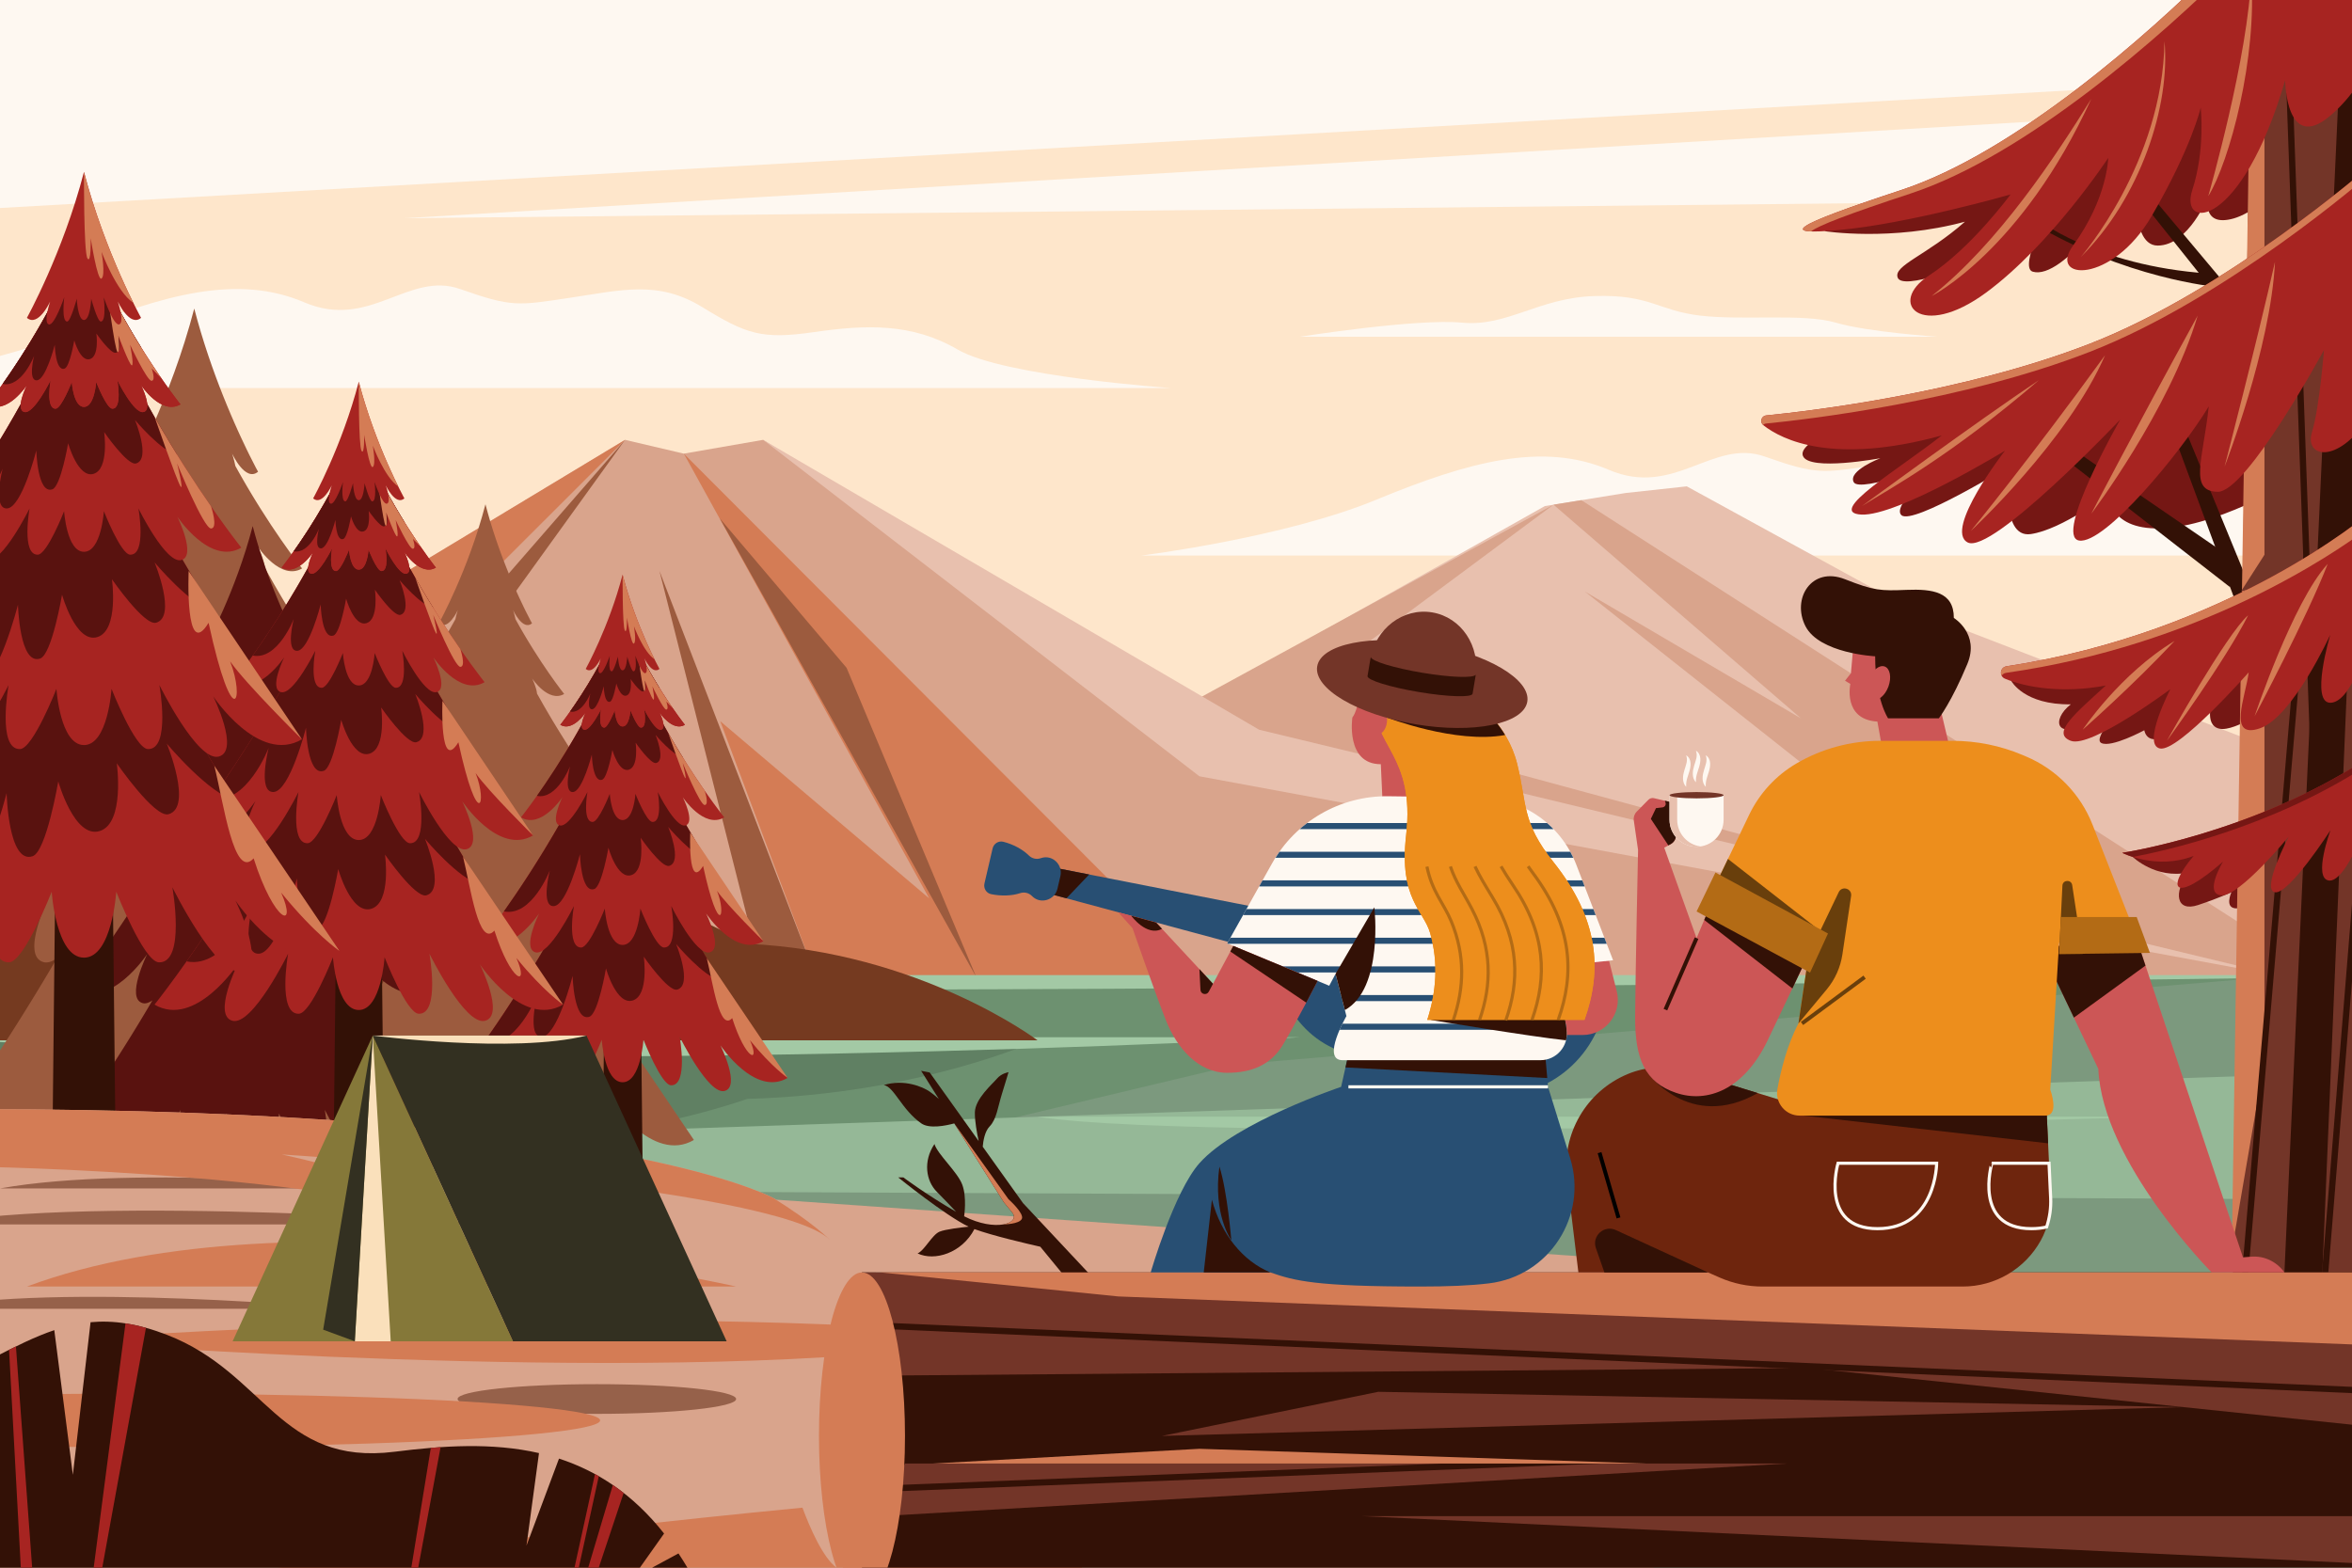 <?xml version="1.0" encoding="UTF-8"?> <svg xmlns="http://www.w3.org/2000/svg" xmlns:xlink="http://www.w3.org/1999/xlink" version="1.1" x="0px" y="0px" viewBox="0 0 750 500" style="enable-background:new 0 0 750 500;" xml:space="preserve"> <style type="text/css"> .st0{fill:#FEE6CB;} .st1{clip-path:url(#SVGID_2_);} .st2{fill:#FEF8F1;} .st3{fill:#E8C0AE;} .st4{fill:#D9A48C;} .st5{fill:#D47C55;} .st6{fill:#9C5B3E;} .st7{fill:#7C997E;} .st8{fill:#6D9170;} .st9{fill:#A3C9A5;} .st10{fill:#95B897;} .st11{fill:#608063;} .st12{clip-path:url(#SVGID_2_);fill:#753A20;} .st13{clip-path:url(#SVGID_2_);fill:#9C5B3E;} .st14{clip-path:url(#SVGID_2_);fill:#59120F;} .st15{fill:#331106;} .st16{fill:#A72421;} .st17{fill:#59120F;} .st18{fill:#751714;} .st19{fill:#733528;} .st20{fill:none;stroke:#331106;stroke-width:2;stroke-miterlimit:10;} .st21{clip-path:url(#SVGID_2_);fill:#96614A;} .st22{fill:#96614A;} .st23{fill:#333021;} .st24{fill:#857839;} .st25{fill:#FAE0BB;} .st26{fill:#CC5656;} .st27{fill:#6E250D;} .st28{fill:none;stroke:#000000;stroke-width:1.251;stroke-miterlimit:10;} .st29{fill:none;stroke:#FEF8F1;stroke-miterlimit:10;} .st30{fill:#ED8E1C;} .st31{fill:#693F0C;} .st32{fill:#B36B15;} .st33{fill:none;stroke:#693F0C;stroke-width:1.251;stroke-miterlimit:10;} .st34{fill:none;stroke:#331106;stroke-width:1.251;stroke-miterlimit:10;} .st35{fill:#284F73;} .st36{fill:none;stroke:#000000;stroke-miterlimit:10;} .st37{fill:none;stroke:#B36B15;stroke-miterlimit:10;} </style> <g id="BACKGROUND"> <rect class="st0" width="750" height="500"></rect> </g> <g id="OBJECTS"> <g> <defs> <rect id="SVGID_1_" width="750" height="500"></rect> </defs> <clipPath id="SVGID_2_"> <use xlink:href="#SVGID_1_" style="overflow:visible;"></use> </clipPath> <g class="st1"> <path class="st2" d="M373.444,123.767H-52.083c0,0,45.593-5.654,75.032-17.838c29.439-12.184,53.099-18.479,74.049-9.511 c20.95,8.968,33.204-10.074,49.747-4.229c16.543,5.845,18.381,5.271,34.924,2.8c16.543-2.47,28.184-5.689,42.276,2.967 c14.092,8.656,18.994,10.354,35.537,7.973c16.543-2.381,31.248-2.994,45.953,5.584 C320.139,120.09,373.444,123.767,373.444,123.767z"></path> <path class="st2" d="M789.445,177.19H363.918c0,0,45.593-5.654,75.032-17.838c29.439-12.184,53.099-18.479,74.049-9.511 c20.95,8.968,33.204-10.074,49.747-4.229c16.543,5.845,18.381,5.271,34.924,2.801c16.543-2.47,28.184-5.689,42.276,2.967 c14.092,8.656,18.994,10.355,35.537,7.973c16.543-2.381,31.248-2.994,45.953,5.584C736.14,173.514,789.445,177.19,789.445,177.19 z"></path> <polygon class="st2" points="-9.262,66.867 766.251,22.784 766.251,-8.128 -3.985,-8.128 "></polygon> <polygon class="st2" points="128.96,69.598 770.232,31.529 770.232,62.975 "></polygon> <path class="st2" d="M414.438,107.409h203.526c0,0-22.36-1.478-32.578-4.502c-10.218-3.023-29.549-0.641-43.18-2.241 c-13.631-1.6-15.865-6.804-33.753-6.246c-17.888,0.559-27.813,9.875-42.264,8.487 C451.738,101.519,414.438,107.409,414.438,107.409z"></path> </g> <g class="st1"> <polygon class="st3" points="125.407,319.778 806.971,319.778 737.841,243.898 609.899,194.557 537.877,155.116 518.41,157.233 492.61,161.407 270.444,286.515 "></polygon> <polygon class="st4" points="495.381,160.958 574.274,229.11 505.314,188.625 660.355,311.315 740.548,311.315 504.253,159.523 "></polygon> <polygon class="st4" points="495.381,160.958 431.06,208.729 453.41,238.518 718.932,310.614 221.27,310.614 "></polygon> </g> <g class="st1"> <polygon class="st4" points="727.285,311.315 395.042,236.483 243.35,140.286 218.057,144.684 199.321,140.286 75.664,214.872 -41.768,311.315 "></polygon> <polygon class="st5" points="218.057,144.684 386.804,313.766 260.978,313.766 229.67,230.018 296.285,286.515 "></polygon> <polyline class="st6" points="259.646,310.204 210.293,182.11 243.431,313.066 259.646,310.204 "></polyline> <polygon class="st5" points="-41.768,311.315 0.265,311.315 51.494,250 109.335,208.276 106.217,233.294 199.321,140.286 75.664,214.872 "></polygon> <polygon class="st6" points="229.568,165.38 311.319,311.657 269.952,212.988 "></polygon> <polygon class="st6" points="77.162,309.722 199.321,140.286 51.494,310.151 "></polygon> <polygon class="st3" points="243.35,140.286 382.465,247.588 727.285,311.315 401.506,232.738 "></polygon> </g> <g class="st1"> <rect y="311.632" class="st7" width="750" height="188.368"></rect> <polygon class="st8" points="727.285,311.315 395.042,339.419 243.35,375.548 218.057,373.897 199.321,375.548 75.664,347.536 -41.768,311.315 "></polygon> <path class="st9" d="M-22.238,311.005h813.746C791.508,311.005,83.988,321.506-22.238,311.005z"></path> <polygon class="st10" points="-9.262,367.625 765.331,341.524 765.331,382.638 -9.053,379.041 "></polygon> <path class="st9" d="M330.837,356.165h358.592C689.429,356.165,387.477,365.124,330.837,356.165z"></path> <path class="st11" d="M-9.053,331.797h339.89c0,0-37.532,17.184-92.548,18.685c-62.018,21.242-145.334,14.993-145.334,14.993 S11.76,379.086-9.053,379.041V331.797z"></path> <path class="st9" d="M-23.39,330.827h437.828C414.438,330.827,167.389,344.641-23.39,330.827z"></path> </g> <path class="st12" d="M-9.053,331.797h339.89c0,0-37.532-28.313-92.548-30.786c-62.018-35-145.334-24.703-145.334-24.703 S11.76,253.878-9.053,253.952V331.797z"></path> <path class="st13" d="M108.469,310.266c-0.622-1.046-1.243-2.084-1.869-3.149c-0.03-0.051-0.06-0.103-0.091-0.154 c-0.252-0.428-0.506-0.872-0.758-1.303c1.517,1.047,2.961,1.546,4.238,1.204c7.634-2.046-1.984-21.465-1.984-21.465 s16.13,24.387,31.623,15.327l-39.251-58.346c-0.115-0.195-0.228-0.382-0.342-0.577c-0.021-0.035-0.041-0.07-0.062-0.105 c-0.97-1.651-1.946-3.334-2.924-5.037c4.712-2.085-1.853-15.343-1.853-15.343s11.645,17.606,22.829,11.065 c0,0-4.322-5.393-10.826-14.762c-0.313-0.451-0.632-0.913-0.956-1.383c-0.039-0.056-0.077-0.112-0.116-0.168 c-0.332-0.482-0.668-0.973-1.009-1.475c-0.015-0.022-0.03-0.043-0.044-0.065c-1.104-1.621-2.257-3.338-3.451-5.147 c-0.008-0.013-0.017-0.026-0.025-0.038c-0.384-0.582-0.772-1.173-1.164-1.774c-0.023-0.035-0.046-0.07-0.069-0.105 c-1.758-2.694-3.597-5.578-5.488-8.626c-0.446-0.718-0.895-1.447-1.346-2.184c-0.175-0.286-0.351-0.574-0.527-0.863 c-0.473-0.777-0.949-1.563-1.427-2.359c-0.093-0.155-0.186-0.307-0.279-0.463c-0.548-0.915-1.1-1.846-1.654-2.786 c-0.183-0.311-0.367-0.625-0.55-0.938c-0.423-0.722-0.847-1.452-1.273-2.188c-0.166-0.287-0.332-0.572-0.498-0.861 c-0.945-1.644-1.895-3.329-2.846-5.037c-0.256-2.817-2.145-6.644-2.145-6.644s7.141,10.796,13.999,6.785 c0,0-2.715-3.39-6.778-9.255c-1.905-2.749-4.108-6.049-6.468-9.798c-0.089-0.141-0.176-0.279-0.266-0.421 c-0.297-0.474-0.599-0.961-0.901-1.45c-0.06-0.098-0.121-0.195-0.181-0.294c-0.09-0.146-0.18-0.291-0.27-0.439 c-0.271-0.441-0.543-0.889-0.817-1.34c-0.147-0.242-0.293-0.484-0.441-0.729c-0.283-0.47-0.568-0.948-0.853-1.429 c-0.01-0.017-0.021-0.035-0.031-0.052c-0.15-0.253-0.3-0.507-0.451-0.762c-0.281-0.478-0.563-0.96-0.846-1.448 c-0.012-0.02-0.023-0.04-0.035-0.06c-0.152-0.262-0.304-0.527-0.457-0.792c-0.294-0.512-0.589-1.027-0.884-1.549 c-0.153-0.27-0.306-0.545-0.46-0.818c-0.301-0.537-0.603-1.075-0.904-1.622c-0.081-0.147-0.162-0.297-0.243-0.444 c-0.375-1.996-1.041-3.945-1.041-3.945s4.225,9.222,8.283,5.796c0,0-1.079-1.945-2.788-5.396c-0.247-0.499-0.51-1.035-0.782-1.596 c-0.022-0.046-0.044-0.09-0.066-0.137c-0.547-1.128-1.142-2.383-1.772-3.742c-0.059-0.128-0.119-0.257-0.179-0.387 c-0.31-0.671-0.625-1.361-0.951-2.082c-0.003-0.006-0.005-0.011-0.008-0.018c-0.323-0.718-0.656-1.467-0.992-2.232 c-0.078-0.178-0.158-0.361-0.237-0.542c-0.28-0.64-0.563-1.296-0.849-1.966c-0.07-0.163-0.139-0.323-0.209-0.488 c-0.342-0.805-0.688-1.63-1.037-2.476c-0.077-0.185-0.154-0.376-0.231-0.564c-0.283-0.689-0.567-1.391-0.853-2.105 c-0.098-0.246-0.197-0.49-0.295-0.739c-0.354-0.892-0.709-1.798-1.066-2.726c-0.038-0.099-0.076-0.203-0.115-0.303 c-0.32-0.837-0.641-1.691-0.961-2.556c-0.103-0.28-0.207-0.561-0.31-0.844c-0.303-0.826-0.605-1.664-0.906-2.513 c-0.06-0.169-0.12-0.334-0.18-0.504c-0.35-0.996-0.698-2.009-1.044-3.033c-0.092-0.272-0.183-0.547-0.274-0.821 c-0.276-0.828-0.549-1.664-0.82-2.508c-0.086-0.267-0.172-0.533-0.257-0.801c-0.336-1.061-0.669-2.134-0.995-3.219 c-0.065-0.216-0.128-0.435-0.192-0.652c-0.269-0.906-0.534-1.819-0.795-2.74c-0.088-0.31-0.175-0.619-0.262-0.93 c-0.314-1.13-0.624-2.266-0.923-3.416v0c-7.528,28.942-20.349,52.032-20.349,52.032c4.058,3.426,8.283-5.796,8.283-5.796 s-0.666,1.947-1.041,3.942c-0.058,0.106-0.116,0.216-0.174,0.321c-0.083,0.151-0.166,0.306-0.249,0.456 c-0.584,1.054-1.166,2.086-1.746,3.101c-0.145,0.254-0.289,0.501-0.434,0.753c-0.447,0.775-0.891,1.538-1.334,2.289 c-0.164,0.278-0.328,0.556-0.491,0.83c-0.513,0.863-1.023,1.711-1.527,2.538c-0.053,0.088-0.108,0.179-0.161,0.266 c-0.561,0.918-1.114,1.809-1.661,2.681c-0.144,0.229-0.285,0.451-0.427,0.677c-0.414,0.655-0.822,1.298-1.225,1.924 c-0.147,0.229-0.295,0.46-0.441,0.686c-0.504,0.779-1.001,1.541-1.485,2.272c-0.011,0.016-0.022,0.034-0.033,0.05 c-0.503,0.759-0.989,1.484-1.465,2.189c-0.131,0.194-0.259,0.381-0.388,0.571c-0.352,0.518-0.697,1.021-1.032,1.507 c-0.122,0.177-0.247,0.358-0.367,0.531c-0.431,0.621-0.852,1.223-1.25,1.786l0,0c-3.287,4.647-5.396,7.279-5.396,7.279 c6.859,4.011,13.999-6.785,13.999-6.785s-1.893,3.834-2.146,6.652c-0.32,0.574-0.639,1.15-0.958,1.717 c-0.079,0.14-0.157,0.277-0.236,0.416c-0.402,0.712-0.803,1.418-1.204,2.119c-0.127,0.222-0.254,0.444-0.382,0.666 c-0.395,0.689-0.79,1.371-1.184,2.048c-0.082,0.141-0.164,0.283-0.245,0.423c-0.475,0.814-0.947,1.618-1.419,2.414 c-0.091,0.154-0.182,0.306-0.273,0.46c-0.383,0.645-0.765,1.285-1.145,1.918c-0.123,0.205-0.246,0.41-0.369,0.614 c-0.4,0.663-0.798,1.321-1.194,1.97c-0.065,0.106-0.13,0.214-0.195,0.32c-0.462,0.755-0.92,1.501-1.376,2.237 c-0.096,0.155-0.191,0.307-0.286,0.461c-0.364,0.586-0.726,1.166-1.086,1.74c-0.118,0.187-0.235,0.375-0.352,0.561 c-0.405,0.644-0.808,1.28-1.207,1.907c-0.038,0.059-0.076,0.12-0.113,0.179c-0.44,0.691-0.876,1.37-1.308,2.04 c-0.103,0.16-0.206,0.318-0.309,0.477c-0.337,0.521-0.671,1.035-1.002,1.543c-0.109,0.168-0.219,0.336-0.328,0.502 c-0.407,0.622-0.811,1.238-1.21,1.84c-0.007,0.01-0.014,0.021-0.021,0.031c-0.414,0.626-0.823,1.239-1.227,1.843 c-0.099,0.148-0.197,0.293-0.295,0.439c-0.305,0.454-0.606,0.902-0.905,1.343c-0.107,0.157-0.213,0.316-0.319,0.471 c-0.764,1.127-1.507,2.21-2.223,3.245c-0.096,0.139-0.191,0.276-0.287,0.414c-0.279,0.402-0.555,0.798-0.826,1.186 c-0.081,0.116-0.163,0.234-0.243,0.348c-0.347,0.495-0.688,0.98-1.02,1.45c-5.363,7.581-8.802,11.872-8.802,11.872 c11.185,6.541,22.829-11.065,22.829-11.065s-6.567,13.262-1.852,15.344c-0.546,0.951-1.091,1.895-1.635,2.829 c-0.099,0.17-0.198,0.342-0.296,0.511c-0.662,1.136-1.323,2.259-1.98,3.37c-0.121,0.205-0.242,0.406-0.363,0.61 c-0.535,0.901-1.067,1.793-1.598,2.677c-0.171,0.285-0.342,0.57-0.513,0.854c-0.553,0.918-1.104,1.827-1.652,2.726 c-0.089,0.146-0.179,0.296-0.268,0.442c-0.639,1.046-1.274,2.078-1.905,3.097c-0.134,0.217-0.267,0.43-0.401,0.645 c-0.503,0.811-1.004,1.613-1.502,2.407c-0.162,0.259-0.324,0.517-0.486,0.774c-0.565,0.897-1.126,1.786-1.683,2.66 c-0.048,0.075-0.096,0.152-0.144,0.227c-0.614,0.963-1.22,1.909-1.823,2.843c-0.135,0.209-0.268,0.414-0.402,0.621 c-0.473,0.732-0.943,1.456-1.409,2.169c-0.149,0.228-0.298,0.457-0.446,0.683c-0.561,0.858-1.118,1.705-1.667,2.535 c-0.014,0.022-0.029,0.044-0.044,0.066c-0.574,0.868-1.14,1.716-1.699,2.553c-0.132,0.198-0.263,0.392-0.395,0.589 c-0.434,0.647-0.864,1.285-1.288,1.913c-0.133,0.197-0.268,0.396-0.4,0.592c-1.069,1.576-2.106,3.09-3.108,4.536 c-0.124,0.179-0.245,0.354-0.368,0.53c-0.394,0.567-0.782,1.124-1.163,1.671c-0.114,0.163-0.229,0.329-0.343,0.49 c-0.479,0.684-0.951,1.355-1.411,2.005l0,0c-7.426,10.499-12.189,16.441-12.189,16.441c15.493,9.06,31.623-15.327,31.623-15.327 s-9.619,19.419-1.984,21.465c1.28,0.343,2.727-0.159,4.246-1.21c-0.643,1.101-1.286,2.197-1.926,3.278 c-0.148,0.25-0.295,0.496-0.443,0.745c-0.623,1.05-1.244,2.09-1.862,3.12c-0.198,0.329-0.395,0.658-0.593,0.986 c-0.659,1.093-1.315,2.176-1.968,3.247c-0.094,0.154-0.189,0.311-0.283,0.465c-0.751,1.229-1.497,2.441-2.238,3.638 c-0.159,0.257-0.317,0.51-0.476,0.766c-0.59,0.95-1.177,1.891-1.76,2.821c-0.188,0.299-0.375,0.599-0.562,0.896 c-0.657,1.044-1.31,2.077-1.957,3.094c-0.064,0.1-0.128,0.203-0.192,0.303c-0.717,1.126-1.427,2.232-2.131,3.324 c-0.16,0.247-0.318,0.491-0.476,0.737c-0.549,0.849-1.094,1.689-1.635,2.517c-0.182,0.279-0.364,0.559-0.545,0.835 c-0.645,0.985-1.285,1.959-1.916,2.913c-0.028,0.042-0.056,0.086-0.084,0.128c-0.668,1.009-1.325,1.995-1.976,2.968 c-0.165,0.246-0.327,0.488-0.491,0.732c-0.498,0.742-0.991,1.474-1.478,2.195c-0.164,0.243-0.33,0.488-0.493,0.729 c-1.248,1.84-2.459,3.607-3.628,5.296c-0.151,0.218-0.3,0.433-0.45,0.649c-0.454,0.654-0.901,1.296-1.341,1.926 c-0.136,0.195-0.273,0.392-0.408,0.584c-0.562,0.801-1.115,1.588-1.653,2.349c-8.705,12.307-14.289,19.273-14.289,19.273 c18.16,10.62,37.066-17.965,37.066-17.965s-11.274,22.761-2.326,25.159c8.948,2.398,24.816-29.892,24.816-29.892 s-4.857,27.101,4.796,26.767c5.424-0.187,15.199-25.167,15.199-25.167s0.238,3.666,1.138,8.099l-1.021,94.963h22.785 l-1.021-94.963c0.9-4.433,1.138-8.1,1.138-8.1s9.775,24.98,15.199,25.167c9.653,0.333,4.796-26.767,4.796-26.767 s15.868,32.29,24.816,29.892c8.948-2.398-2.326-25.159-2.326-25.159s18.906,28.584,37.066,17.965L108.469,310.266z"></path> <path class="st13" d="M188.765,315.472c-0.454-0.764-0.907-1.521-1.364-2.299c-0.022-0.038-0.044-0.075-0.066-0.113 c-0.184-0.313-0.369-0.636-0.553-0.951c1.107,0.764,2.161,1.129,3.093,0.879c5.573-1.493-1.448-15.668-1.448-15.668 s11.774,17.802,23.083,11.188l-28.651-42.59c-0.084-0.142-0.166-0.279-0.25-0.421c-0.015-0.026-0.03-0.051-0.045-0.077 c-0.708-1.205-1.42-2.434-2.135-3.677c3.44-1.522-1.353-11.2-1.353-11.2s8.5,12.851,16.664,8.077c0,0-3.155-3.937-7.902-10.775 c-0.229-0.33-0.462-0.666-0.698-1.009c-0.028-0.041-0.056-0.082-0.085-0.123c-0.242-0.352-0.488-0.711-0.737-1.076 c-0.011-0.016-0.021-0.032-0.032-0.048c-0.806-1.183-1.647-2.437-2.519-3.757c-0.006-0.009-0.012-0.019-0.019-0.028 c-0.28-0.425-0.564-0.857-0.85-1.295c-0.017-0.026-0.033-0.051-0.05-0.077c-1.284-1.967-2.626-4.072-4.006-6.296 c-0.325-0.524-0.653-1.056-0.982-1.594c-0.128-0.209-0.256-0.419-0.385-0.63c-0.345-0.567-0.693-1.141-1.042-1.722 c-0.068-0.113-0.136-0.224-0.204-0.338c-0.4-0.668-0.803-1.348-1.207-2.034c-0.134-0.227-0.268-0.456-0.402-0.685 c-0.309-0.527-0.618-1.06-0.929-1.597c-0.121-0.21-0.242-0.418-0.363-0.629c-0.69-1.2-1.383-2.43-2.077-3.677 c-0.187-2.056-1.566-4.849-1.566-4.849s5.212,7.881,10.219,4.953c0,0-1.981-2.475-4.947-6.756 c-1.39-2.007-2.999-4.416-4.722-7.152c-0.065-0.103-0.129-0.203-0.194-0.307c-0.217-0.346-0.437-0.702-0.658-1.058 c-0.044-0.072-0.088-0.143-0.132-0.214c-0.066-0.107-0.131-0.213-0.197-0.32c-0.197-0.322-0.397-0.649-0.596-0.979 c-0.107-0.177-0.214-0.353-0.322-0.532c-0.207-0.343-0.414-0.692-0.623-1.043c-0.007-0.013-0.015-0.025-0.022-0.038 c-0.109-0.185-0.219-0.37-0.329-0.557c-0.205-0.348-0.411-0.701-0.617-1.057c-0.008-0.015-0.017-0.029-0.025-0.044 c-0.111-0.191-0.222-0.384-0.333-0.578c-0.215-0.374-0.43-0.75-0.646-1.131c-0.112-0.197-0.224-0.398-0.335-0.597 c-0.22-0.392-0.44-0.785-0.66-1.184c-0.059-0.107-0.118-0.217-0.177-0.324c-0.274-1.457-0.76-2.88-0.76-2.88 s3.084,6.731,6.046,4.231c0,0-0.787-1.42-2.035-3.939c-0.181-0.365-0.372-0.755-0.571-1.165c-0.016-0.034-0.032-0.066-0.048-0.1 c-0.399-0.824-0.834-1.739-1.294-2.731c-0.043-0.094-0.087-0.188-0.131-0.282c-0.226-0.489-0.457-0.993-0.694-1.52 c-0.002-0.004-0.004-0.008-0.006-0.013c-0.236-0.524-0.479-1.071-0.724-1.629c-0.057-0.13-0.115-0.263-0.173-0.395 c-0.204-0.467-0.411-0.946-0.62-1.435c-0.051-0.119-0.101-0.235-0.152-0.356c-0.249-0.587-0.502-1.19-0.757-1.807 c-0.056-0.135-0.112-0.275-0.168-0.411c-0.206-0.503-0.414-1.016-0.623-1.536c-0.072-0.179-0.143-0.358-0.215-0.539 c-0.258-0.651-0.518-1.313-0.778-1.99c-0.028-0.073-0.056-0.148-0.084-0.221c-0.234-0.611-0.468-1.234-0.701-1.865 c-0.076-0.204-0.151-0.41-0.227-0.616c-0.221-0.603-0.442-1.214-0.661-1.834c-0.044-0.123-0.088-0.244-0.131-0.368 c-0.256-0.727-0.51-1.466-0.762-2.214c-0.067-0.198-0.133-0.399-0.2-0.599c-0.201-0.604-0.401-1.214-0.599-1.831 c-0.063-0.195-0.126-0.389-0.188-0.585c-0.246-0.775-0.488-1.558-0.726-2.35c-0.047-0.157-0.093-0.318-0.14-0.476 c-0.197-0.661-0.39-1.328-0.58-2c-0.064-0.226-0.128-0.452-0.191-0.679c-0.23-0.825-0.456-1.654-0.674-2.493l0,0 c-5.495,21.127-14.854,37.981-14.854,37.981c2.962,2.501,6.046-4.231,6.046-4.231s-0.486,1.421-0.76,2.877 c-0.042,0.077-0.085,0.158-0.127,0.234c-0.061,0.11-0.121,0.223-0.182,0.333c-0.426,0.769-0.851,1.523-1.275,2.263 c-0.106,0.185-0.211,0.366-0.317,0.55c-0.326,0.566-0.651,1.123-0.973,1.671c-0.12,0.203-0.239,0.406-0.358,0.606 c-0.374,0.63-0.746,1.249-1.114,1.853c-0.039,0.064-0.079,0.131-0.117,0.194c-0.41,0.67-0.813,1.321-1.212,1.957 c-0.105,0.167-0.208,0.329-0.312,0.494c-0.302,0.478-0.6,0.947-0.894,1.405c-0.108,0.167-0.216,0.336-0.322,0.5 c-0.368,0.568-0.731,1.125-1.084,1.658c-0.008,0.012-0.016,0.025-0.024,0.037c-0.367,0.554-0.722,1.083-1.07,1.598 c-0.096,0.142-0.189,0.278-0.283,0.417c-0.257,0.378-0.509,0.745-0.753,1.1c-0.089,0.129-0.18,0.261-0.268,0.387 c-0.315,0.453-0.622,0.893-0.913,1.304l0,0c-2.4,3.393-3.939,5.313-3.939,5.313c5.007,2.928,10.219-4.953,10.219-4.953 s-1.382,2.799-1.566,4.855c-0.233,0.419-0.467,0.839-0.699,1.253c-0.057,0.102-0.115,0.202-0.172,0.304 c-0.293,0.52-0.586,1.035-0.879,1.547c-0.093,0.162-0.186,0.324-0.278,0.486c-0.289,0.502-0.577,1.001-0.864,1.495 c-0.06,0.103-0.12,0.206-0.179,0.309c-0.346,0.594-0.691,1.181-1.035,1.762c-0.067,0.113-0.133,0.224-0.2,0.336 c-0.279,0.471-0.558,0.938-0.836,1.4c-0.09,0.15-0.18,0.299-0.269,0.448c-0.292,0.484-0.583,0.964-0.872,1.438 c-0.047,0.077-0.095,0.156-0.142,0.234c-0.337,0.551-0.672,1.095-1.004,1.633c-0.07,0.113-0.139,0.224-0.209,0.336 c-0.266,0.428-0.53,0.851-0.792,1.27c-0.086,0.137-0.171,0.273-0.257,0.409c-0.296,0.47-0.59,0.935-0.881,1.392 c-0.027,0.043-0.055,0.087-0.083,0.13c-0.321,0.504-0.639,1-0.955,1.489c-0.075,0.117-0.15,0.232-0.225,0.348 c-0.246,0.38-0.49,0.756-0.731,1.126c-0.08,0.122-0.16,0.245-0.239,0.366c-0.297,0.454-0.592,0.903-0.883,1.343 c-0.005,0.007-0.01,0.015-0.015,0.023c-0.302,0.457-0.6,0.904-0.895,1.345c-0.072,0.108-0.143,0.214-0.215,0.321 c-0.222,0.332-0.443,0.658-0.66,0.98c-0.078,0.115-0.156,0.23-0.233,0.344c-0.558,0.823-1.1,1.613-1.623,2.369 c-0.07,0.102-0.14,0.202-0.209,0.302c-0.204,0.294-0.405,0.583-0.603,0.866c-0.059,0.085-0.119,0.171-0.178,0.254 c-0.253,0.361-0.502,0.716-0.745,1.058c-3.914,5.534-6.425,8.666-6.425,8.666c8.164,4.775,16.664-8.077,16.664-8.077 s-4.794,9.68-1.352,11.2c-0.399,0.694-0.797,1.383-1.194,2.065c-0.072,0.124-0.144,0.249-0.216,0.373 c-0.483,0.829-0.965,1.649-1.445,2.46c-0.088,0.149-0.176,0.297-0.265,0.445c-0.39,0.658-0.779,1.309-1.167,1.954 c-0.125,0.208-0.25,0.416-0.375,0.623c-0.404,0.67-0.806,1.333-1.206,1.99c-0.065,0.107-0.131,0.216-0.196,0.322 c-0.466,0.764-0.93,1.517-1.391,2.261c-0.098,0.158-0.195,0.314-0.293,0.471c-0.367,0.592-0.733,1.178-1.096,1.757 c-0.118,0.189-0.237,0.377-0.355,0.565c-0.412,0.655-0.822,1.303-1.228,1.942c-0.035,0.055-0.07,0.111-0.105,0.166 c-0.448,0.703-0.891,1.393-1.331,2.075c-0.098,0.152-0.196,0.302-0.293,0.454c-0.345,0.534-0.688,1.062-1.028,1.583 c-0.109,0.167-0.218,0.334-0.326,0.499c-0.41,0.626-0.816,1.245-1.217,1.85c-0.01,0.016-0.021,0.032-0.032,0.048 c-0.419,0.633-0.832,1.253-1.24,1.863c-0.097,0.145-0.192,0.286-0.288,0.43c-0.317,0.472-0.63,0.938-0.94,1.396 c-0.097,0.144-0.195,0.289-0.292,0.432c-0.78,1.151-1.537,2.255-2.268,3.311c-0.09,0.13-0.179,0.258-0.268,0.387 c-0.287,0.414-0.57,0.821-0.849,1.219c-0.083,0.119-0.167,0.24-0.25,0.358c-0.35,0.499-0.694,0.989-1.03,1.463l0,0 c-5.421,7.664-8.898,12.001-8.898,12.001c11.309,6.614,23.083-11.188,23.083-11.188s-7.021,14.175-1.448,15.668 c0.934,0.25,1.99-0.116,3.1-0.883c-0.47,0.803-0.939,1.604-1.406,2.393c-0.108,0.182-0.215,0.362-0.323,0.544 c-0.455,0.766-0.908,1.525-1.36,2.277c-0.144,0.24-0.289,0.481-0.433,0.72c-0.481,0.798-0.96,1.589-1.437,2.37 c-0.069,0.113-0.138,0.227-0.207,0.34c-0.548,0.897-1.093,1.782-1.634,2.656c-0.116,0.188-0.231,0.372-0.347,0.559 c-0.431,0.694-0.859,1.38-1.285,2.059c-0.137,0.218-0.274,0.437-0.41,0.654c-0.479,0.762-0.956,1.516-1.429,2.258 c-0.047,0.073-0.094,0.148-0.14,0.221c-0.523,0.822-1.042,1.629-1.556,2.426c-0.117,0.181-0.232,0.358-0.348,0.538 c-0.401,0.62-0.799,1.233-1.193,1.837c-0.133,0.204-0.266,0.408-0.398,0.61c-0.471,0.719-0.938,1.43-1.399,2.127 c-0.02,0.031-0.041,0.062-0.061,0.093c-0.487,0.736-0.967,1.457-1.442,2.167c-0.12,0.18-0.239,0.356-0.359,0.535 c-0.364,0.542-0.723,1.076-1.079,1.602c-0.12,0.177-0.241,0.356-0.36,0.532c-0.911,1.343-1.795,2.633-2.648,3.866 c-0.11,0.16-0.219,0.316-0.328,0.474c-0.331,0.477-0.658,0.946-0.979,1.406c-0.099,0.142-0.2,0.286-0.298,0.426 c-0.41,0.585-0.814,1.159-1.207,1.715c-6.354,8.984-10.43,14.068-10.43,14.068c13.256,7.752,27.056-13.113,27.056-13.113 s-8.229,16.614-1.698,18.365c6.532,1.75,18.115-21.82,18.115-21.82s-3.546,19.782,3.501,19.539 c3.959-0.137,11.094-18.371,11.094-18.371s0.174,2.676,0.831,5.912l-0.745,69.319h16.632l-0.745-69.318 c0.657-3.236,0.831-5.912,0.831-5.912s7.135,18.234,11.094,18.371c7.046,0.243,3.501-19.539,3.501-19.539 s11.583,23.571,18.115,21.82c6.532-1.75-1.698-18.365-1.698-18.365s13.801,20.865,27.056,13.113L188.765,315.472z"></path> <path class="st14" d="M114.549,322.424c-0.454-0.764-0.907-1.521-1.364-2.299c-0.022-0.038-0.044-0.075-0.066-0.113 c-0.184-0.313-0.369-0.637-0.553-0.951c1.107,0.764,2.161,1.128,3.093,0.879c5.573-1.493-1.448-15.668-1.448-15.668 s11.774,17.802,23.083,11.188l-28.651-42.59c-0.084-0.142-0.166-0.279-0.25-0.421c-0.015-0.026-0.03-0.051-0.045-0.077 c-0.708-1.205-1.42-2.434-2.135-3.677c3.44-1.522-1.353-11.2-1.353-11.2s8.5,12.851,16.664,8.077c0,0-3.155-3.937-7.902-10.776 c-0.229-0.33-0.462-0.666-0.698-1.009c-0.028-0.041-0.056-0.082-0.085-0.123c-0.242-0.352-0.487-0.711-0.737-1.076 c-0.011-0.016-0.021-0.032-0.032-0.047c-0.806-1.183-1.647-2.437-2.519-3.757c-0.006-0.009-0.012-0.019-0.019-0.028 c-0.28-0.425-0.564-0.857-0.85-1.295c-0.017-0.026-0.034-0.051-0.05-0.077c-1.284-1.967-2.626-4.072-4.006-6.296 c-0.325-0.524-0.653-1.056-0.982-1.594c-0.128-0.209-0.256-0.419-0.385-0.63c-0.346-0.567-0.693-1.141-1.042-1.722 c-0.068-0.113-0.135-0.224-0.204-0.338c-0.4-0.668-0.803-1.348-1.207-2.034c-0.134-0.227-0.268-0.456-0.402-0.685 c-0.309-0.527-0.618-1.06-0.929-1.597c-0.121-0.21-0.242-0.418-0.363-0.629c-0.69-1.2-1.383-2.43-2.077-3.677 c-0.187-2.056-1.566-4.85-1.566-4.85s5.212,7.881,10.219,4.953c0,0-1.981-2.475-4.947-6.755c-1.391-2.007-2.999-4.416-4.722-7.152 c-0.065-0.103-0.129-0.203-0.194-0.307c-0.217-0.346-0.437-0.702-0.658-1.058c-0.044-0.071-0.088-0.143-0.132-0.214 c-0.066-0.107-0.131-0.213-0.197-0.32c-0.198-0.322-0.396-0.649-0.596-0.978c-0.107-0.177-0.214-0.353-0.322-0.533 c-0.207-0.343-0.414-0.692-0.623-1.043c-0.007-0.013-0.015-0.025-0.022-0.038c-0.109-0.184-0.219-0.37-0.329-0.557 c-0.205-0.349-0.411-0.701-0.617-1.057c-0.008-0.015-0.017-0.029-0.025-0.044c-0.111-0.191-0.222-0.384-0.333-0.578 c-0.215-0.374-0.43-0.75-0.646-1.131c-0.112-0.197-0.224-0.398-0.335-0.597c-0.22-0.392-0.44-0.785-0.66-1.184 c-0.059-0.107-0.118-0.217-0.177-0.324c-0.274-1.457-0.76-2.88-0.76-2.88s3.084,6.731,6.046,4.231c0,0-0.787-1.42-2.035-3.939 c-0.18-0.365-0.372-0.755-0.571-1.165c-0.016-0.033-0.032-0.066-0.049-0.1c-0.399-0.824-0.834-1.739-1.294-2.731 c-0.043-0.094-0.087-0.187-0.131-0.282c-0.226-0.489-0.457-0.993-0.694-1.52c-0.002-0.004-0.004-0.008-0.006-0.013 c-0.236-0.524-0.479-1.071-0.724-1.629c-0.057-0.13-0.115-0.263-0.173-0.395c-0.204-0.467-0.411-0.946-0.62-1.435 c-0.051-0.119-0.101-0.236-0.152-0.356c-0.249-0.587-0.502-1.19-0.757-1.807c-0.056-0.135-0.112-0.275-0.168-0.411 c-0.206-0.503-0.414-1.015-0.623-1.536c-0.072-0.179-0.143-0.358-0.215-0.539c-0.259-0.651-0.518-1.312-0.778-1.99 c-0.028-0.073-0.056-0.148-0.084-0.221c-0.234-0.611-0.468-1.234-0.701-1.865c-0.076-0.204-0.151-0.41-0.227-0.616 c-0.221-0.603-0.442-1.214-0.661-1.834c-0.044-0.123-0.088-0.244-0.131-0.368c-0.256-0.727-0.51-1.466-0.762-2.214 c-0.067-0.198-0.133-0.399-0.2-0.599c-0.201-0.604-0.401-1.215-0.599-1.831c-0.063-0.195-0.126-0.389-0.188-0.585 c-0.246-0.775-0.488-1.558-0.726-2.35c-0.047-0.158-0.093-0.318-0.141-0.476c-0.197-0.661-0.39-1.328-0.58-2 c-0.064-0.226-0.128-0.452-0.191-0.679c-0.23-0.825-0.456-1.654-0.674-2.493v0c-5.495,21.126-14.854,37.981-14.854,37.981 c2.962,2.501,6.046-4.231,6.046-4.231s-0.486,1.421-0.76,2.877c-0.042,0.077-0.085,0.158-0.127,0.234 c-0.061,0.11-0.121,0.223-0.182,0.332c-0.426,0.769-0.851,1.523-1.275,2.263c-0.106,0.185-0.211,0.366-0.317,0.549 c-0.326,0.566-0.651,1.123-0.974,1.671c-0.119,0.203-0.239,0.406-0.358,0.606c-0.374,0.63-0.746,1.249-1.114,1.853 c-0.039,0.064-0.079,0.131-0.118,0.194c-0.41,0.67-0.813,1.321-1.212,1.957c-0.105,0.167-0.208,0.329-0.312,0.494 c-0.302,0.478-0.6,0.947-0.895,1.405c-0.107,0.167-0.216,0.336-0.322,0.5c-0.368,0.568-0.731,1.125-1.084,1.658 c-0.008,0.012-0.016,0.025-0.024,0.037c-0.367,0.554-0.722,1.083-1.07,1.598c-0.096,0.141-0.189,0.278-0.283,0.417 c-0.257,0.378-0.509,0.745-0.753,1.1c-0.089,0.129-0.18,0.261-0.268,0.387c-0.315,0.453-0.622,0.893-0.913,1.304l0,0 c-2.4,3.392-3.939,5.313-3.939,5.313c5.007,2.928,10.219-4.953,10.219-4.953s-1.382,2.799-1.566,4.855 c-0.233,0.419-0.467,0.839-0.699,1.253c-0.057,0.102-0.115,0.202-0.172,0.304c-0.293,0.52-0.586,1.035-0.879,1.547 c-0.093,0.162-0.186,0.324-0.278,0.486c-0.289,0.503-0.577,1.001-0.864,1.495c-0.06,0.103-0.12,0.207-0.179,0.309 c-0.346,0.594-0.691,1.181-1.035,1.762c-0.067,0.113-0.133,0.224-0.199,0.336c-0.28,0.471-0.558,0.938-0.836,1.4 c-0.09,0.15-0.18,0.299-0.27,0.448c-0.292,0.484-0.583,0.964-0.872,1.438c-0.047,0.077-0.095,0.156-0.142,0.233 c-0.337,0.551-0.672,1.095-1.004,1.633c-0.07,0.113-0.139,0.224-0.209,0.337c-0.266,0.428-0.53,0.851-0.792,1.27 c-0.086,0.137-0.172,0.273-0.257,0.409c-0.296,0.47-0.59,0.934-0.881,1.392c-0.027,0.043-0.055,0.087-0.083,0.13 c-0.321,0.504-0.639,1-0.955,1.489c-0.075,0.117-0.15,0.232-0.225,0.348c-0.246,0.38-0.49,0.756-0.731,1.126 c-0.08,0.122-0.16,0.245-0.239,0.366c-0.297,0.454-0.592,0.903-0.883,1.343c-0.005,0.008-0.01,0.015-0.015,0.023 c-0.303,0.457-0.6,0.904-0.895,1.345c-0.072,0.108-0.144,0.214-0.215,0.321c-0.222,0.332-0.443,0.658-0.66,0.98 c-0.078,0.115-0.156,0.23-0.233,0.344c-0.558,0.823-1.1,1.613-1.623,2.369c-0.07,0.102-0.14,0.202-0.209,0.302 c-0.204,0.294-0.405,0.583-0.603,0.866c-0.059,0.085-0.119,0.171-0.178,0.254c-0.253,0.361-0.502,0.716-0.745,1.059 c-3.914,5.534-6.425,8.667-6.425,8.667c8.164,4.774,16.664-8.077,16.664-8.077s-4.793,9.68-1.352,11.2 c-0.399,0.694-0.797,1.383-1.194,2.065c-0.072,0.124-0.144,0.249-0.216,0.373c-0.483,0.829-0.965,1.649-1.446,2.46 c-0.088,0.149-0.176,0.296-0.265,0.445c-0.39,0.658-0.779,1.309-1.167,1.954c-0.125,0.208-0.25,0.416-0.375,0.623 c-0.404,0.67-0.806,1.333-1.206,1.99c-0.065,0.107-0.131,0.216-0.196,0.323c-0.466,0.763-0.93,1.517-1.391,2.261 c-0.098,0.158-0.195,0.314-0.293,0.471c-0.368,0.592-0.733,1.178-1.096,1.757c-0.118,0.189-0.237,0.378-0.355,0.565 c-0.412,0.655-0.822,1.303-1.228,1.942c-0.035,0.055-0.07,0.111-0.105,0.166c-0.448,0.703-0.891,1.394-1.33,2.075 c-0.098,0.152-0.195,0.302-0.293,0.454c-0.346,0.535-0.688,1.063-1.028,1.583c-0.109,0.167-0.218,0.334-0.326,0.499 c-0.41,0.626-0.816,1.245-1.217,1.85c-0.01,0.016-0.021,0.032-0.032,0.048c-0.419,0.633-0.832,1.253-1.24,1.863 c-0.097,0.145-0.192,0.286-0.288,0.43c-0.317,0.472-0.631,0.938-0.941,1.396c-0.097,0.144-0.195,0.289-0.292,0.432 c-0.78,1.151-1.537,2.255-2.268,3.311c-0.09,0.13-0.179,0.258-0.269,0.387c-0.287,0.414-0.57,0.821-0.849,1.219 c-0.083,0.119-0.168,0.24-0.25,0.358c-0.35,0.499-0.694,0.989-1.03,1.463l0,0c-5.421,7.664-8.898,12.001-8.898,12.001 c11.309,6.614,23.083-11.188,23.083-11.188s-7.021,14.175-1.449,15.668c0.934,0.25,1.99-0.116,3.1-0.883 c-0.47,0.803-0.939,1.604-1.406,2.393c-0.108,0.183-0.215,0.362-0.323,0.544c-0.455,0.766-0.908,1.525-1.359,2.277 c-0.144,0.241-0.289,0.481-0.433,0.72c-0.481,0.798-0.96,1.589-1.437,2.37c-0.069,0.113-0.138,0.227-0.207,0.34 c-0.548,0.897-1.092,1.782-1.634,2.656c-0.116,0.188-0.231,0.372-0.347,0.559c-0.431,0.694-0.859,1.38-1.285,2.059 c-0.137,0.218-0.274,0.437-0.41,0.654c-0.48,0.762-0.956,1.516-1.429,2.258c-0.047,0.073-0.094,0.148-0.14,0.221 c-0.524,0.822-1.042,1.629-1.556,2.426c-0.117,0.181-0.232,0.358-0.348,0.538c-0.401,0.62-0.799,1.233-1.193,1.837 c-0.133,0.204-0.266,0.408-0.398,0.61c-0.471,0.719-0.938,1.43-1.399,2.127c-0.02,0.031-0.041,0.063-0.061,0.093 c-0.487,0.736-0.967,1.457-1.442,2.167c-0.12,0.18-0.239,0.356-0.359,0.534c-0.364,0.542-0.723,1.076-1.079,1.602 c-0.12,0.178-0.241,0.356-0.36,0.532c-0.911,1.343-1.795,2.633-2.648,3.866c-0.11,0.16-0.219,0.316-0.328,0.474 c-0.331,0.477-0.658,0.946-0.979,1.406c-0.099,0.142-0.199,0.286-0.298,0.426c-0.41,0.585-0.814,1.159-1.207,1.715 c-6.354,8.984-10.43,14.068-10.43,14.068c13.256,7.752,27.056-13.113,27.056-13.113s-8.229,16.614-1.698,18.365 c6.532,1.75,18.115-21.82,18.115-21.82s-3.546,19.782,3.5,19.539c3.959-0.137,11.094-18.371,11.094-18.371 s0.174,2.676,0.831,5.912l-0.745,69.319h16.632l-0.745-69.318c0.657-3.236,0.831-5.912,0.831-5.912s7.135,18.234,11.094,18.371 c7.046,0.243,3.501-19.539,3.501-19.539s11.583,23.57,18.115,21.82c6.532-1.75-1.698-18.365-1.698-18.365 s13.801,20.865,27.056,13.113L114.549,322.424z"></path> <g class="st1"> <polygon class="st15" points="205.117,391.156 191.95,391.156 193.459,250.807 203.608,250.807 "></polygon> <g> <path class="st16" d="M251.158,343.789c0,0-33.156-41.362-52.624-93.207c-19.468,51.845-52.624,93.207-52.624,93.207 c10.495,6.137,21.42-10.382,21.42-10.382s-6.515,13.154-1.344,14.539c5.171,1.386,14.342-17.275,14.342-17.275 s-2.807,15.662,2.771,15.469c3.134-0.108,8.783-14.544,8.783-14.544s0.872,13.579,6.652,13.579 c5.78,0,6.652-13.579,6.652-13.579s5.649,14.436,8.783,14.544c5.578,0.193,2.771-15.469,2.771-15.469s9.17,18.661,14.341,17.275 c5.171-1.386-1.344-14.539-1.344-14.539S240.664,349.926,251.158,343.789z"></path> <path class="st17" d="M201.056,257.052c-1.14-1.355-2.278-2.732-3.412-4.134c-13.372,34.675-32.625,64.39-43.478,79.734 c10.449,2.075,17.155-15.306,17.155-15.306s-3.474,13.539,1.468,13.325s9.805-19.401,9.805-19.401s0.349,14.734,5.368,13.001 c2.82-0.974,5.273-15.413,5.273-15.413s3.298,11.849,8.535,10.23c5.237-1.618,3.519-13.956,3.519-13.956 s7.785,11.275,10.645,10.494c5.09-1.391-0.346-14.553-0.346-14.553s8.844,10.566,14.08,11.618 C220.378,297.75,209.684,278.442,201.056,257.052z"></path> <path class="st16" d="M243.431,300.191c0,0-28.288-35.289-44.897-79.521c-16.609,44.232-44.897,79.521-44.897,79.521 c8.954,5.236,18.275-8.857,18.275-8.857s-5.559,11.222-1.147,12.404c4.412,1.182,12.236-14.738,12.236-14.738 s-2.395,13.362,2.364,13.198c2.674-0.092,7.494-12.409,7.494-12.409s0.744,11.585,5.675,11.585s5.675-11.585,5.675-11.585 s4.82,12.316,7.494,12.409c4.759,0.164,2.365-13.198,2.365-13.198s7.824,15.921,12.236,14.738 c4.412-1.182-1.147-12.404-1.147-12.404S234.477,305.427,243.431,300.191z"></path> <path class="st17" d="M200.686,226.19c-0.973-1.156-1.944-2.331-2.911-3.527c-11.409,29.583-27.834,54.936-37.094,68.027 c8.915,1.77,14.636-13.059,14.636-13.059s-2.964,11.551,1.252,11.369c4.216-0.183,8.365-16.553,8.365-16.553 s0.298,12.571,4.58,11.092c2.406-0.831,4.498-13.15,4.498-13.15s2.814,10.109,7.282,8.728 c4.468-1.381,3.003-11.907,3.003-11.907s6.642,9.62,9.082,8.953c4.343-1.187-0.295-12.416-0.295-12.416 s7.545,9.015,12.013,9.913C217.17,260.913,208.047,244.44,200.686,226.19z"></path> <path class="st16" d="M230.946,260.695c0,0-20.421-25.475-32.412-57.408c-11.991,31.932-32.412,57.408-32.412,57.408 c6.464,3.78,13.193-6.394,13.193-6.394s-4.013,8.101-0.828,8.955c3.185,0.854,8.833-10.64,8.833-10.64s-1.729,9.646,1.707,9.528 c1.93-0.067,5.41-8.958,5.41-8.958s0.537,8.363,4.097,8.363c3.56,0,4.097-8.363,4.097-8.363s3.479,8.892,5.41,8.958 c3.436,0.119,1.707-9.528,1.707-9.528s5.648,11.493,8.833,10.64c3.185-0.854-0.828-8.955-0.828-8.955 S224.482,264.475,230.946,260.695z"></path> <path class="st17" d="M200.087,207.272c-0.702-0.835-1.403-1.682-2.102-2.546c-8.236,21.357-20.094,39.659-26.779,49.11 c6.436,1.278,10.566-9.427,10.566-9.427s-2.14,8.339,0.904,8.207c3.044-0.132,6.039-11.949,6.039-11.949 s0.215,9.075,3.307,8.007c1.737-0.6,3.248-9.493,3.248-9.493s2.031,7.298,5.257,6.301s2.168-8.596,2.168-8.596 s4.795,6.945,6.557,6.463c3.135-0.857-0.213-8.963-0.213-8.963s5.447,6.508,8.672,7.156 C211.988,232.339,205.401,220.447,200.087,207.272z"></path> <path class="st16" d="M218.409,231.176c0,0-12.523-15.622-19.876-35.204c-7.353,19.581-19.876,35.204-19.876,35.204 c3.964,2.318,8.09-3.921,8.09-3.921s-2.461,4.968-0.508,5.491c1.953,0.523,5.417-6.525,5.417-6.525s-1.06,5.915,1.047,5.842 c1.184-0.041,3.317-5.493,3.317-5.493s0.329,5.129,2.512,5.129s2.512-5.129,2.512-5.129s2.134,5.452,3.317,5.493 c2.107,0.073,1.047-5.842,1.047-5.842s3.464,7.048,5.417,6.525c1.953-0.523-0.508-5.491-0.508-5.491 S214.446,233.494,218.409,231.176z"></path> <path class="st17" d="M199.486,198.416c-0.431-0.512-0.861-1.032-1.289-1.561c-5.051,13.097-12.322,24.32-16.421,30.115 c3.946,0.784,6.479-5.781,6.479-5.781s-1.312,5.114,0.554,5.033c1.867-0.081,3.703-7.328,3.703-7.328s0.132,5.565,2.028,4.91 c1.065-0.368,1.992-5.821,1.992-5.821s1.246,4.475,3.224,3.864c1.978-0.611,1.329-5.271,1.329-5.271s2.941,4.258,4.021,3.963 c1.923-0.525-0.131-5.497-0.131-5.497s3.34,3.991,5.318,4.388C206.784,213.787,202.745,206.495,199.486,198.416z"></path> <path class="st16" d="M218.409,231.176c0,0-12.523-15.622-19.876-35.204c-7.353,19.581-19.876,35.204-19.876,35.204 c3.964,2.318,8.09-3.921,8.09-3.921s-2.461,4.968-0.508,5.491c1.953,0.523,5.417-6.525,5.417-6.525s-1.06,5.915,1.047,5.842 c1.184-0.041,3.317-5.493,3.317-5.493s0.329,5.129,2.512,5.129s2.512-5.129,2.512-5.129s2.134,5.452,3.317,5.493 c2.107,0.073,1.047-5.842,1.047-5.842s3.464,7.048,5.417,6.525c1.953-0.523-0.508-5.491-0.508-5.491 S214.446,233.494,218.409,231.176z"></path> <path class="st17" d="M199.486,198.416c-0.431-0.512-0.861-1.032-1.289-1.561c-5.051,13.097-12.322,24.32-16.421,30.115 c3.946,0.784,6.479-5.781,6.479-5.781s-1.312,5.114,0.554,5.033c1.867-0.081,3.703-7.328,3.703-7.328s0.132,5.565,2.028,4.91 c1.065-0.368,1.992-5.821,1.992-5.821s1.246,4.475,3.224,3.864c1.978-0.611,1.329-5.271,1.329-5.271s2.941,4.258,4.021,3.963 c1.923-0.525-0.131-5.497-0.131-5.497s3.34,3.991,5.318,4.388C206.784,213.787,202.745,206.495,199.486,198.416z"></path> <path class="st5" d="M203.176,206.648c0.069,0.545,1.692,13.39,2.268,13.724c0.588,0.341,0.173-3.386,0.173-3.386 s2.274,6.151,2.774,6.151c0.5,0-0.357-4.242-0.357-4.242s3.502,7.5,4.432,7.424c0.929-0.076,0-2.576,0-2.576l2.035,2.094 C211.47,221.465,207.137,214.703,203.176,206.648z"></path> <path class="st16" d="M210.293,213.347c0,0-7.409-13.344-11.76-30.07c-4.35,16.726-11.76,30.07-11.76,30.07 c2.345,1.98,4.787-3.349,4.787-3.349s-1.456,4.243-0.3,4.691c1.156,0.447,3.205-5.573,3.205-5.573s-0.627,5.053,0.619,4.99 c0.7-0.035,1.963-4.692,1.963-4.692s0.195,4.381,1.486,4.381s1.486-4.381,1.486-4.381s1.262,4.657,1.963,4.692 c1.247,0.062,0.619-4.99,0.619-4.99s2.049,6.02,3.205,5.573c1.156-0.447-0.3-4.691-0.3-4.691S207.948,215.327,210.293,213.347z"></path> <path class="st5" d="M199.242,201.082c0.786,1.3,0.68-4.133,0.68-4.133s1.381,8.956,2.231,8.294c0.85-0.662,0-5.495,0-5.495 s3.079,8.248,6.532,10.486c0,0,0,0,0,0c-2.424-4.894-7.059-15.068-10.152-26.957 C198.534,183.277,198.456,199.782,199.242,201.082z"></path> <path class="st5" d="M218.409,248.053c0.762,1.175-0.699-4.699-0.699-4.699s5.491,13.443,7.002,13.395 c1.511-0.047,0-4.552,0-4.552v0c-3.204-4.614-7.33-10.906-11.612-18.371C213.112,233.86,217.648,246.88,218.409,248.053z"></path> <path class="st5" d="M243.431,300.191c0,0-11.517-11.375-14.799-16.072c3.119,7.829,0.656,15.44-4.432-7.937 c-4.924,8.111-4.104-10.678-4.104-10.678L243.431,300.191z"></path> <path class="st5" d="M225.385,305.647l25.773,38.142c0,0-5.035-3.422-12.005-12.012c3.404,7.731-1.378,6.388-5.673-7.059 C229.427,329.2,227.339,313.533,225.385,305.647z"></path> </g> </g> <g class="st1"> <polygon class="st15" points="122.554,379.041 106.257,379.041 108.124,205.332 120.686,205.332 "></polygon> <g> <path class="st16" d="M179.538,320.415c0,0-41.037-51.193-65.133-115.362C90.31,269.222,49.273,320.415,49.273,320.415 c12.989,7.596,26.512-12.85,26.512-12.85s-8.064,16.28-1.664,17.995c6.4,1.715,17.75-21.381,17.75-21.381 s-3.474,19.384,3.43,19.146c3.879-0.134,10.871-18.001,10.871-18.001s1.079,16.806,8.233,16.806 c7.153,0,8.233-16.806,8.233-16.806s6.992,17.868,10.871,18.001c6.904,0.238,3.43-19.146,3.43-19.146s11.35,23.096,17.75,21.381 c6.4-1.715-1.663-17.995-1.663-17.995S166.549,328.011,179.538,320.415z"></path> <path class="st17" d="M117.528,213.061c-1.411-1.678-2.82-3.381-4.223-5.117c-16.551,42.917-40.379,79.695-53.812,98.686 c12.932,2.568,21.233-18.944,21.233-18.944s-4.3,16.757,1.816,16.493c6.116-0.265,12.135-24.013,12.135-24.013 s0.432,18.237,6.645,16.091c3.491-1.206,6.526-19.077,6.526-19.077s4.082,14.665,10.564,12.662 c6.482-2.003,4.356-17.273,4.356-17.273s9.636,13.955,13.176,12.988c6.301-1.721-0.428-18.012-0.428-18.012 s10.946,13.078,17.427,14.38C141.442,263.434,128.206,239.536,117.528,213.061z"></path> <path class="st16" d="M169.974,266.455c0,0-35.012-43.676-55.569-98.422c-20.557,54.746-55.569,98.422-55.569,98.422 c11.082,6.48,22.619-10.963,22.619-10.963s-6.88,13.89-1.419,15.353c5.46,1.463,15.144-18.242,15.144-18.242 s-2.964,16.538,2.926,16.335c3.31-0.114,9.275-15.358,9.275-15.358s0.921,14.338,7.024,14.338 c6.103,0,7.024-14.338,7.024-14.338s5.965,15.244,9.275,15.358c5.891,0.203,2.927-16.335,2.927-16.335 s9.683,19.705,15.144,18.242c5.46-1.463-1.419-15.353-1.419-15.353S158.893,272.936,169.974,266.455z"></path> <path class="st17" d="M117.069,174.865c-1.204-1.431-2.406-2.885-3.603-4.365c-14.121,36.615-34.45,67.993-45.911,84.196 c11.034,2.191,18.115-16.162,18.115-16.162s-3.669,14.297,1.55,14.071c5.218-0.226,10.353-20.487,10.353-20.487 s0.369,15.559,5.669,13.728c2.978-1.029,5.568-16.275,5.568-16.275s3.483,12.512,9.013,10.803 c5.53-1.709,3.716-14.737,3.716-14.737s8.221,11.906,11.241,11.081c5.375-1.469-0.365-15.367-0.365-15.367 s9.339,11.158,14.868,12.269C137.472,217.841,126.18,197.452,117.069,174.865z"></path> <path class="st16" d="M154.521,217.571c0,0-25.275-31.531-40.116-71.053c-14.841,39.522-40.116,71.053-40.116,71.053 c8,4.678,16.329-7.914,16.329-7.914s-4.967,10.027-1.025,11.083c3.942,1.057,10.933-13.169,10.933-13.169 s-2.14,11.939,2.113,11.792c2.389-0.082,6.696-11.087,6.696-11.087s0.665,10.351,5.071,10.351 c4.406,0,5.071-10.351,5.071-10.351s4.306,11.005,6.696,11.087c4.252,0.147,2.113-11.792,2.113-11.792 s6.991,14.225,10.933,13.169c3.942-1.056-1.025-11.083-1.025-11.083S146.521,222.249,154.521,217.571z"></path> <path class="st17" d="M116.328,151.45c-0.869-1.033-1.737-2.082-2.601-3.151c-10.194,26.433-24.87,49.085-33.144,60.783 c7.965,1.582,13.078-11.668,13.078-11.668s-2.649,10.321,1.119,10.158c3.767-0.163,7.474-14.79,7.474-14.79 s0.266,11.232,4.093,9.911c2.15-0.743,4.019-11.749,4.019-11.749s2.514,9.033,6.507,7.799 c3.992-1.234,2.683-10.639,2.683-10.639s5.935,8.595,8.115,7.999c3.881-1.06-0.264-11.094-0.264-11.094 s6.742,8.055,10.734,8.857C131.057,182.475,122.906,167.756,116.328,151.45z"></path> <path class="st16" d="M139.005,181.035c0,0-15.499-19.335-24.6-43.571c-9.101,24.236-24.6,43.571-24.6,43.571 c4.906,2.869,10.013-4.853,10.013-4.853s-3.046,6.149-0.628,6.797c2.417,0.648,6.704-8.075,6.704-8.075 s-1.312,7.321,1.296,7.231c1.465-0.051,4.106-6.799,4.106-6.799s0.408,6.348,3.109,6.348c2.702,0,3.11-6.348,3.11-6.348 s2.641,6.748,4.106,6.799c2.608,0.09,1.296-7.231,1.296-7.231s4.287,8.723,6.704,8.075c2.417-0.648-0.628-6.797-0.628-6.797 S134.1,183.904,139.005,181.035z"></path> <path class="st17" d="M115.585,140.488c-0.533-0.634-1.065-1.277-1.595-1.933c-6.251,16.209-15.251,30.1-20.325,37.273 c4.884,0.97,8.02-7.155,8.02-7.155s-1.624,6.329,0.686,6.229c2.31-0.1,4.584-9.069,4.584-9.069s0.163,6.888,2.509,6.077 c1.318-0.455,2.465-7.205,2.465-7.205s1.542,5.539,3.99,4.782c2.448-0.757,1.645-6.524,1.645-6.524s3.639,5.271,4.976,4.905 c2.38-0.65-0.162-6.803-0.162-6.803s4.134,4.939,6.582,5.431C124.617,159.514,119.618,150.488,115.585,140.488z"></path> <path class="st16" d="M139.005,181.035c0,0-15.499-19.335-24.6-43.571c-9.101,24.236-24.6,43.571-24.6,43.571 c4.906,2.869,10.013-4.853,10.013-4.853s-3.046,6.149-0.628,6.797c2.417,0.648,6.704-8.075,6.704-8.075 s-1.312,7.321,1.296,7.231c1.465-0.051,4.106-6.799,4.106-6.799s0.408,6.348,3.109,6.348c2.702,0,3.11-6.348,3.11-6.348 s2.641,6.748,4.106,6.799c2.608,0.09,1.296-7.231,1.296-7.231s4.287,8.723,6.704,8.075c2.417-0.648-0.628-6.797-0.628-6.797 S134.1,183.904,139.005,181.035z"></path> <path class="st17" d="M115.585,140.488c-0.533-0.634-1.065-1.277-1.595-1.933c-6.251,16.209-15.251,30.1-20.325,37.273 c4.884,0.97,8.02-7.155,8.02-7.155s-1.624,6.329,0.686,6.229c2.31-0.1,4.584-9.069,4.584-9.069s0.163,6.888,2.509,6.077 c1.318-0.455,2.465-7.205,2.465-7.205s1.542,5.539,3.99,4.782c2.448-0.757,1.645-6.524,1.645-6.524s3.639,5.271,4.976,4.905 c2.38-0.65-0.162-6.803-0.162-6.803s4.134,4.939,6.582,5.431C124.617,159.514,119.618,150.488,115.585,140.488z"></path> <path class="st5" d="M120.151,150.677c0.085,0.675,2.094,16.573,2.807,16.986c0.728,0.422,0.214-4.191,0.214-4.191 s2.814,7.613,3.433,7.613c0.619,0-0.442-5.251-0.442-5.251s4.335,9.283,5.485,9.189c1.15-0.094,0-3.188,0-3.188l2.518,2.592 C130.416,169.016,125.054,160.647,120.151,150.677z"></path> <path class="st16" d="M128.96,158.969c0,0-9.17-16.516-14.555-37.217c-5.384,20.701-14.555,37.217-14.555,37.217 c2.903,2.451,5.925-4.145,5.925-4.145s-1.802,5.252-0.372,5.805c1.43,0.553,3.967-6.898,3.967-6.898s-0.776,6.254,0.767,6.177 c0.867-0.043,2.429-5.807,2.429-5.807s0.241,5.422,1.84,5.422c1.599,0,1.84-5.422,1.84-5.422s1.562,5.764,2.429,5.807 c1.543,0.077,0.767-6.177,0.767-6.177s2.536,7.451,3.967,6.898c1.43-0.553-0.372-5.805-0.372-5.805 S126.058,161.419,128.96,158.969z"></path> <path class="st5" d="M115.282,143.788c0.973,1.609,0.841-5.115,0.841-5.115s1.709,11.085,2.761,10.266 c1.052-0.82,0-6.801,0-6.801s3.811,10.209,8.085,12.978c0,0,0,0,0.001,0c-3-6.057-8.737-18.65-12.565-33.364 C114.405,121.752,114.309,142.18,115.282,143.788z"></path> <path class="st5" d="M139.005,201.924c0.943,1.454-0.865-5.815-0.865-5.815s6.796,16.638,8.666,16.579 c1.87-0.059,0-5.634,0-5.634v0c-3.966-5.711-9.072-13.498-14.372-22.737C132.449,184.358,138.063,200.472,139.005,201.924z"></path> <path class="st5" d="M169.974,266.455c0,0-14.254-14.079-18.317-19.892c3.86,9.689,0.813,19.11-5.485-9.824 c-6.095,10.039-5.079-13.215-5.079-13.215L169.974,266.455z"></path> <path class="st5" d="M147.638,273.207l31.9,47.208c0,0-6.232-4.236-14.859-14.867c4.213,9.569-1.706,7.907-7.022-8.737 C152.642,302.358,150.058,282.968,147.638,273.207z"></path> </g> </g> <g class="st1"> <polygon class="st15" points="36.972,376.608 16.59,376.608 18.926,159.359 34.636,159.359 "></polygon> <g> <path class="st16" d="M108.239,303.287c0,0-51.323-64.025-81.458-144.277c-30.135,80.252-81.458,144.277-81.458,144.277 c16.244,9.5,33.157-16.07,33.157-16.07s-10.085,20.361-2.081,22.506c8.004,2.145,22.199-26.74,22.199-26.74 s-4.345,24.243,4.29,23.945c4.852-0.167,13.596-22.513,13.596-22.513s1.35,21.018,10.296,21.018 c8.946,0,10.296-21.018,10.296-21.018s8.744,22.346,13.596,22.513c8.635,0.298,4.29-23.945,4.29-23.945 s14.195,28.885,22.199,26.74c8.005-2.145-2.08-22.506-2.08-22.506S91.994,312.787,108.239,303.287z"></path> <path class="st17" d="M30.686,169.025c-1.764-2.098-3.527-4.229-5.282-6.399c-20.7,53.674-50.5,99.671-67.3,123.422 c16.174,3.212,26.555-23.692,26.555-23.692s-5.378,20.957,2.272,20.626s15.177-30.032,15.177-30.032s0.54,22.808,8.31,20.124 c4.365-1.508,8.162-23.858,8.162-23.858s5.106,18.341,13.212,15.836c8.107-2.505,5.448-21.603,5.448-21.603 s12.051,17.453,16.478,16.243c7.88-2.153-0.535-22.527-0.535-22.527s13.689,16.356,21.795,17.984 C60.594,232.023,44.041,202.136,30.686,169.025z"></path> <path class="st16" d="M96.278,235.802c0,0-43.787-54.624-69.497-123.092c-25.71,68.468-69.497,123.092-69.497,123.092 c13.859,8.105,28.288-13.711,28.288-13.711s-8.604,17.371-1.775,19.201c6.829,1.83,18.94-22.814,18.94-22.814 s-3.707,20.683,3.66,20.429c4.139-0.143,11.6-19.208,11.6-19.208s1.152,17.932,8.784,17.932s8.784-17.932,8.784-17.932 s7.46,19.065,11.599,19.208c7.367,0.254,3.66-20.429,3.66-20.429s12.11,24.644,18.94,22.814 c6.829-1.83-1.775-19.201-1.775-19.201S82.419,243.907,96.278,235.802z"></path> <path class="st17" d="M30.112,121.255c-1.505-1.79-3.009-3.607-4.506-5.459c-17.66,45.792-43.085,85.035-57.418,105.299 c13.799,2.74,22.656-20.213,22.656-20.213s-4.588,17.88,1.938,17.598c6.526-0.282,12.948-25.622,12.948-25.622 s0.461,19.459,7.09,17.169c3.725-1.286,6.963-20.355,6.963-20.355s4.356,15.648,11.272,13.51 c6.916-2.137,4.648-18.43,4.648-18.43s10.281,14.89,14.059,13.858c6.723-1.837-0.457-19.219-0.457-19.219 s11.679,13.954,18.595,15.344C55.629,175.003,41.507,149.503,30.112,121.255z"></path> <path class="st16" d="M76.952,174.665c0,0-31.611-39.434-50.171-88.862C8.22,135.231-23.39,174.665-23.39,174.665 c10.005,5.851,20.422-9.898,20.422-9.898s-6.212,12.54-1.281,13.862c4.93,1.321,13.673-16.47,13.673-16.47 s-2.676,14.932,2.642,14.748c2.988-0.103,8.374-13.866,8.374-13.866s0.831,12.946,6.342,12.946 c5.51,0,6.342-12.946,6.342-12.946s5.386,13.763,8.374,13.866c5.318,0.184,2.642-14.748,2.642-14.748s8.743,17.791,13.673,16.47 c4.93-1.321-1.281-13.862-1.281-13.862S66.947,180.516,76.952,174.665z"></path> <path class="st17" d="M29.186,91.971c-1.087-1.292-2.172-2.604-3.253-3.941c-12.749,33.059-31.104,61.389-41.451,76.018 c9.962,1.978,16.355-14.592,16.355-14.592s-3.312,12.908,1.399,12.704c4.712-0.204,9.348-18.497,9.348-18.497 s0.333,14.048,5.118,12.395c2.689-0.929,5.027-14.694,5.027-14.694s3.145,11.297,8.138,9.754 c4.993-1.543,3.355-13.305,3.355-13.305s7.422,10.749,10.149,10.004c4.853-1.326-0.33-13.874-0.33-13.874 s8.431,10.074,13.424,11.077C47.607,130.773,37.412,112.365,29.186,91.971z"></path> <path class="st16" d="M57.547,128.972c0,0-19.384-24.182-30.766-54.492C15.399,104.79-3.985,128.972-3.985,128.972 c6.135,3.588,12.523-6.07,12.523-6.07s-3.809,7.69-0.786,8.5c3.023,0.81,8.385-10.1,8.385-10.1s-1.641,9.156,1.62,9.044 c1.833-0.063,5.135-8.503,5.135-8.503s0.51,7.938,3.889,7.938s3.889-7.938,3.889-7.938s3.303,8.44,5.135,8.503 c3.261,0.113,1.62-9.044,1.62-9.044s5.361,10.91,8.385,10.1c3.023-0.81-0.786-8.5-0.786-8.5S51.411,132.56,57.547,128.972z"></path> <path class="st17" d="M28.256,78.262c-0.666-0.792-1.332-1.597-1.995-2.417C18.443,96.117,7.187,113.49,0.842,122.461 c6.109,1.213,10.03-8.948,10.03-8.948s-2.031,7.916,0.858,7.79c2.889-0.125,5.732-11.343,5.732-11.343s0.204,8.614,3.139,7.601 c1.649-0.569,3.083-9.011,3.083-9.011s1.928,6.927,4.99,5.981c3.062-0.946,2.057-8.159,2.057-8.159s4.552,6.592,6.224,6.135 c2.976-0.813-0.202-8.508-0.202-8.508s5.17,6.177,8.232,6.793C39.552,102.056,33.3,90.768,28.256,78.262z"></path> <path class="st16" d="M57.547,128.972c0,0-19.384-24.182-30.766-54.492C15.399,104.79-3.985,128.972-3.985,128.972 c6.135,3.588,12.523-6.07,12.523-6.07s-3.809,7.69-0.786,8.5c3.023,0.81,8.385-10.1,8.385-10.1s-1.641,9.156,1.62,9.044 c1.833-0.063,5.135-8.503,5.135-8.503s0.51,7.938,3.889,7.938s3.889-7.938,3.889-7.938s3.303,8.44,5.135,8.503 c3.261,0.113,1.62-9.044,1.62-9.044s5.361,10.91,8.385,10.1c3.023-0.81-0.786-8.5-0.786-8.5S51.411,132.56,57.547,128.972z"></path> <path class="st17" d="M28.256,78.262c-0.666-0.792-1.332-1.597-1.995-2.417C18.443,96.117,7.187,113.49,0.842,122.461 c6.109,1.213,10.03-8.948,10.03-8.948s-2.031,7.916,0.858,7.79c2.889-0.125,5.732-11.343,5.732-11.343s0.204,8.614,3.139,7.601 c1.649-0.569,3.083-9.011,3.083-9.011s1.928,6.927,4.99,5.981c3.062-0.946,2.057-8.159,2.057-8.159s4.552,6.592,6.224,6.135 c2.976-0.813-0.202-8.508-0.202-8.508s5.17,6.177,8.232,6.793C39.552,102.056,33.3,90.768,28.256,78.262z"></path> <path class="st5" d="M33.967,91.005c0.106,0.844,2.619,20.726,3.51,21.243c0.91,0.528,0.268-5.241,0.268-5.241 s3.519,9.522,4.294,9.522c0.774,0-0.553-6.567-0.553-6.567s5.421,11.609,6.86,11.492c1.438-0.117,0-3.987,0-3.987l3.149,3.242 C46.805,113.94,40.099,103.473,33.967,91.005z"></path> <path class="st16" d="M44.984,101.374c0,0-11.469-20.655-18.203-46.545c-6.734,25.89-18.203,46.545-18.203,46.545 c3.63,3.065,7.41-5.184,7.41-5.184s-2.254,6.569-0.465,7.261c1.789,0.692,4.961-8.627,4.961-8.627s-0.971,7.821,0.959,7.725 c1.084-0.054,3.038-7.263,3.038-7.263s0.302,6.781,2.301,6.781s2.301-6.781,2.301-6.781s1.954,7.209,3.038,7.263 c1.93,0.096,0.959-7.725,0.959-7.725s3.172,9.319,4.961,8.627c1.789-0.692-0.465-7.261-0.465-7.261 S41.354,104.439,44.984,101.374z"></path> <path class="st5" d="M27.877,82.389c1.217,2.012,1.052-6.398,1.052-6.398s2.138,13.864,3.453,12.839 c1.315-1.025,0-8.505,0-8.505s4.766,12.767,10.111,16.231c0,0,0,0,0.001,0c-3.752-7.575-10.927-23.324-15.714-41.727 C26.781,54.829,26.661,80.377,27.877,82.389z"></path> <path class="st5" d="M57.547,155.096c1.18,1.818-1.081-7.273-1.081-7.273s8.499,20.809,10.839,20.735 c2.339-0.073,0-7.046,0-7.046l0,0c-4.96-7.142-11.346-16.881-17.975-28.436C49.347,133.127,56.369,153.28,57.547,155.096z"></path> <path class="st5" d="M96.278,235.802c0,0-17.827-17.608-22.908-24.878c4.827,12.118,1.016,23.9-6.86-12.286 c-7.622,12.555-6.352-16.528-6.352-16.528L96.278,235.802z"></path> <path class="st5" d="M68.344,244.246l39.895,59.041c0,0-7.794-5.297-18.583-18.594c5.269,11.967-2.134,9.888-8.782-10.927 C74.602,280.704,71.369,256.454,68.344,244.246z"></path> </g> </g> <g class="st1"> <path class="st18" d="M581.784,73.721c0,0,21.243,3.362,44.799-3.014c-12.221,10.804-23.025,13.992-21.431,17.889 c1.594,3.896,21.254-2.834,32.589-9.742c11.335-6.907,16.649-14.346,16.649-14.346s-10.981,20.723-6.199,22.14 c4.782,1.417,12.044-4.605,18.42-12.221c6.376-7.616,15.055-22.671,15.055-22.671s-3.542,26.568,6.376,26.568 c9.919,0,16.118-15.763,16.118-15.763s-2.48,10.127,8.147,7.1c10.627-3.027,29.578-23.218,29.578-23.218L733.74,4.996 L581.784,73.721z"></path> <g> <polygon class="st15" points="676.982,51.712 722.086,105.515 722.086,113.295 674.261,53.324 "></polygon> <path class="st15" d="M649.211,69.598c0,0,18.47,15.146,54.95,17.625l2.444,4.255c0,0-29.029-2.602-58.771-20.503 L649.211,69.598z"></path> </g> <path class="st18" d="M594.769,132.885c0,0-21.829,7.542-19.859,12.527c1.97,4.985,24.698,0.733,24.698,0.733 s-10.411,3.959-8.505,7.625c1.906,3.666,28.446-6.598,28.446-6.598s-16.862,13.93-13.197,17.156 c3.666,3.226,34.458-15.721,34.458-15.721s-3.372,23.199,6.745,21.733c10.118-1.466,24.927-12.904,24.927-12.904 s-0.586,12.317,18.182,10.997c18.769-1.32,43.549-16.787,43.549-16.787v-48.738L594.769,132.885z"></path> <path class="st18" d="M641.381,217.228c0,0,4.073,7.651,18.974,7.404c-6.46,4.939-5.021,12.542,7.862,4.478 c2.222-1.391,10.248-5.589,10.248-5.589s-11.606,11.853-8.396,13.458c3.21,1.605,13.705-4.074,13.705-4.074 s0.864,6.791,10.618-0.494c9.754-7.285,11.236-9.629,11.236-9.629s-3.087,8.518,2.099,9.629c5.186,1.111,17.517-7.84,17.517-7.84 s4.042,7.652,10.106,7.652l5.197-30.174L641.381,217.228z"></path> <path class="st18" d="M680.086,273.312c0,0,7.3,7.109,17.667,4.981c-4.709,6.357-3.885,12.715,3.179,10.36 c7.064-2.355,10.629-4.12,10.629-4.12s-2.506,5.415,1.85,5.18c4.356-0.235,14.127-6.946,14.127-6.946s-1.06,6.711,3.179,6.122 c4.238-0.589,11.537-5.769,11.537-5.769v-26.489L680.086,273.312z"></path> <g> <polygon class="st15" points="720.932,195.716 690.964,122.764 687.93,124.501 716.88,202.793 "></polygon> <polygon class="st15" points="711.149,177.607 649.717,135.517 645.995,136.657 711.149,187.296 "></polygon> </g> <g> <polygon class="st15" points="711.673,433.36 718.021,-13.983 770.232,-13.983 763.34,433.36 "></polygon> <polygon class="st19" points="747.731,-13.983 728.452,405.828 712.064,405.828 722.086,-16.715 "></polygon> <line class="st20" x1="728.452" y1="-16.715" x2="740.548" y2="319.04"></line> <polygon class="st5" points="722.086,-16.715 722.086,338.141 711.673,398.85 718.021,-13.983 "></polygon> <polygon class="st19" points="714.596,188.625 726.943,169.365 725.442,185.685 "></polygon> <polygon class="st19" points="740.548,405.828 754.135,81.967 763.764,405.828 "></polygon> <line class="st20" x1="715.432" y1="411.914" x2="735.453" y2="177.607"></line> <line class="st20" x1="740.953" y1="411.914" x2="768.987" y2="66.867"></line> </g> <path class="st16" d="M754.135,242.383c-36.347,23.535-77.405,29.618-77.405,29.618s10.85,5.592,22.776,0.991 c-9.093,10.606-6.261,15.46,9.371,1.816c0,0-6.304,10.346-0.511,10.74c5.793,0.394,21.468-18.75,21.468-18.75 s-8.86,16.929-4.43,17.781c4.43,0.852,17.72-19.764,17.72-19.764s-5.629,15.334-0.511,16.016 c5.117,0.682,11.522-16.861,11.522-16.861V242.383z"></path> <g> <path class="st18" d="M754.135,244.538v-2.154c-36.347,23.535-77.405,29.618-77.405,29.618s1.247,0.641,3.357,1.311 C689.849,271.499,723.568,264.152,754.135,244.538z"></path> </g> <g> <path class="st16" d="M706.489-10.428c-21.117,21.117-63.714,58.981-100.121,70.995c-36.408,12.015-38.522,14.456-20.044,12.809 c22.072-1.968,54.796-11.353,54.796-11.353s-12.543,17.112-26.014,25.85c-13.471,8.738-2.549,20.752,18.204,5.461 c20.752-15.291,38.956-42.961,38.956-42.961s-0.217,12.876-11.172,27.889c-8.2,11.238,12.265,12.524,25.007-9.321 c12.743-21.845,15.655-34.587,15.655-34.587s1.525,13.351-2.694,26.288c-4.219,12.937,15.75,12.562,29.625-35.062 c0,0,0.188,23.25,14.25,11.438s19.312-32.25,19.312-32.25v-18.75L706.489-10.428z"></path> <g> <path class="st5" d="M609.286,61.706c37.138-12.256,80.533-50.68,102.388-72.465l-5.185,0.331 c-21.116,21.116-63.714,58.981-100.121,70.995c-28.693,9.469-36.074,12.989-28.875,13.251 C579.769,71.94,589.681,68.175,609.286,61.706z"></path> </g> <path class="st5" d="M615.956,94.421c0,0,28.772-14.505,50.904-62.891C655.517,49.817,637.258,77.607,615.956,94.421z"></path> <path class="st5" d="M663.52,81.967c0,0,26.208-30.02,26.684-68.854C692.11,33.602,682.58,62.975,663.52,81.967z"></path> <path class="st5" d="M704.161,62.559c0,0,12.984-45.179,13.674-70.687C719.903,18.3,710.937,51.661,704.161,62.559z"></path> </g> <g> <path class="st16" d="M755.182,53.324c0,0-44.956,39.258-88.797,56.306c-40.584,15.781-89.417,21.499-103.185,22.862 c-1.584,0.157-2.146,2.157-0.893,3.14c5.984,4.692,22.189,12.756,56.854,3.261c-13.521,10.696-37.133,24.621-25.63,25.227 c11.503,0.605,45.812-20.383,45.812-20.383s-19.576,25.227-11.907,29.263c7.669,4.036,48.637-39.152,48.637-39.152 s-21.19,37.133-13.118,38.546s32.492-28.052,41.372-42.784c-1.816,16.952-6.458,27.043,2.825,27.245 c9.283,0.202,33.905-45.206,33.905-45.206s-1.413,18.365-3.834,26.236c-2.422,7.871,7.871,10.494,17.961-4.44V53.324z"></path> <g> <path class="st5" d="M666.385,109.63c-40.584,15.781-89.417,21.499-103.185,22.862c-1.529,0.151-2.089,2.011-1.002,3.025 c0.259-0.235,0.595-0.399,1.002-0.439c13.768-1.363,62.601-7.082,103.185-22.862c43.842-17.048,88.798-56.306,88.798-56.306 v-2.586C755.183,53.324,710.227,92.582,666.385,109.63z"></path> </g> <path class="st5" d="M593.718,161.407c0,0,37.304-27.403,56.422-40.149C621.929,145.505,602.578,155.858,593.718,161.407z"></path> <path class="st5" d="M628.433,169.365c0,0,18.602-22.694,42.819-56.07C659.46,140.539,628.433,169.365,628.433,169.365z"></path> <path class="st5" d="M666.86,163.85c0,0,13.665-26.3,33.926-63.183C691.726,130.953,666.86,163.85,666.86,163.85z"></path> <path class="st5" d="M709.372,148.795c0,0,10.362-39.997,16.071-65.291C724.077,111.15,709.372,148.795,709.372,148.795z"></path> </g> <g> <path class="st16" d="M755.183,163.85c0,0-44.31,37.841-115.357,48.656c-2.082,0.317-2.431,3.152-0.485,3.958 c6.777,2.808,18.384,4.765,32.146,2.175c-9.434,8.669-17.61,15.256-11.132,17.643c6.478,2.387,31.719-16.48,31.719-16.48 s-9.178,17.694-3.314,18.918c5.864,1.224,28.3-24.272,28.3-24.272c-1.02,7.904-6.884,21.417,3.57,17.847 c10.453-3.569,22.436-29.83,22.436-29.83s-6.629,22.182,0.255,21.672s11.862-19.632,11.862-19.632V163.85z"></path> <g> <path class="st5" d="M639.767,214.586c61.381-8.756,103.547-37.295,115.416-46.159v-4.577c0,0-44.31,37.841-115.357,48.656 c-1.543,0.235-2.131,1.853-1.541,3.003C638.591,215.039,639.09,214.682,639.767,214.586z"></path> </g> <path class="st5" d="M664.116,232.738c0,0,11.921-17.833,29.304-28.305C680.012,218.772,664.116,232.738,664.116,232.738z"></path> <path class="st5" d="M690.964,236.282c0,0,19.021-34.084,25.915-40.043C709.807,210.392,690.964,236.282,690.964,236.282z"></path> <path class="st5" d="M718.932,228.455c0,0,12.194-36.499,23.322-48.603C735.878,196.425,718.932,228.455,718.932,228.455z"></path> </g> </g> <path class="st21" d="M154.565,398.21l385.498,5.508C540.063,403.718,199.186,388.456,154.565,398.21z"></path> <g class="st1"> <path class="st4" d="M522.049,510.12l54.633-104.292l-329.081-23.19c0,0-47.963-28.888-256.654-28.888v156.37H522.049z"></path> <path class="st22" d="M-21.449,390.514h180.065C158.616,390.514,29.943,380.627-21.449,390.514z"></path> <path class="st22" d="M0,379.041h123.876C123.876,379.041,43.624,371.182,0,379.041z"></path> <ellipse class="st22" cx="190.323" cy="446.204" rx="44.414" ry="4.736"></ellipse> <path class="st22" d="M-23.39,417.425h133.692C110.302,417.425,18.127,408.847-23.39,417.425z"></path> <path class="st5" d="M266.95,479.821c2.026,9.889,4.139,23.374-0.202,20.179c-4.385-3.227-8.529-12.865-10.869-19.139 c-84.069,8.071-188.323,21.828-188.323,21.828l277.462,1.2v-28.713C328.388,474.852,299.72,476.814,266.95,479.821z"></path> <path class="st5" d="M8.578,410.328h226.159C234.737,410.328,94.723,378.185,8.578,410.328z"></path> <ellipse class="st5" cx="43.05" cy="453.022" rx="148.323" ry="8.536"></ellipse> <path class="st5" d="M37.966,426.138c0,0,163.831-11.283,283.37,0c-86.528,17.423-283.37,2.884-283.37,2.884"></path> <path class="st5" d="M246.488,382.046c-8.216-4.116-64.611-28.295-255.541-28.295v18.329c0,0,129.778,1.676,171.869,23.48 c-29.458-18.595-73.011-27.356-73.011-27.356s157.935,9.915,174.97,27.356C264.776,395.559,259.164,389.866,246.488,382.046z"></path> </g> <g class="st1"> <polygon class="st23" points="231.71,427.797 187.017,330.285 118.867,330.285 163.561,427.797 "></polygon> <polygon class="st24" points="118.867,330.285 74.174,427.797 118.867,427.797 163.561,427.797 "></polygon> <polygon class="st25" points="118.867,330.285 113.142,427.797 118.867,427.797 124.593,427.797 "></polygon> <polygon class="st23" points="113.142,427.797 103.05,424.083 118.867,330.285 "></polygon> <path class="st25" d="M118.867,330.285c0,0,44.978,5.841,68.149,0H118.867z"></path> </g> <g class="st1"> <rect x="274.865" y="405.828" class="st15" width="481.198" height="104.292"></rect> <polygon class="st19" points="288.58,466.785 569.758,466.785 280.758,483.565 "></polygon> <line class="st20" x1="278.055" y1="474.935" x2="605.054" y2="462.079"></line> <polygon class="st19" points="282.986,438.72 576.682,436.304 756.063,455.027 756.063,410.328 274.865,405.828 "></polygon> <g> <path class="st15" d="M343.341,411.784l9.278,0.13l-26.383-28.174l-12.866-18.011c0.154-1.784,0.64-4.856,2.181-6.443 c2.253-2.319,2.613-6.151,3.965-10.477c1.352-4.326,2.073-6.849,2.073-6.849s-2.253,0.36-3.695,2.073 c-1.442,1.712-6.939,6.398-7.029,10.724c-0.059,2.836,0.694,6.784,1.22,9.175l-15.63-21.88l-2.729-0.526l5.642,8.968 c-0.936-0.842-1.924-1.652-2.936-2.355c-2.15-1.494-8.158-4.067-14.637-2.073c3.286,0.448,5.707,7.839,11.98,12.228 c2.575,1.802,7.796,0.741,10.506,0.012l15.827,25.16l2.619,3.192c2.919,3.56-5.386,6.325-15.285,1.264 c0.004-0.024,0.93-6.036-0.607-10.11c-1.54-4.082-7.855-9.627-8.857-12.938c-3.697,5.545-2.695,11.783,0.77,15.249 c2.003,2.003,4.438,4.567,6.141,6.378c-9.643-5.571-16.82-10.973-16.82-10.973h-1.643c0,0,15.019,12.161,22.449,15.71 c-2.243,0.226-7.429,0.816-9.28,1.592c-2.387,1.001-4.852,6.084-7.008,6.931c5.407,2.589,14.16-0.101,18.132-7.755 c5.758,2.102,16.77,4.668,21.009,5.625L343.341,411.784z"></path> <path class="st5" d="M319.928,390.514c0.107-0.001,5.081-0.045,5.915-1.768c0.844-1.742-4.254-6.273-4.254-6.273l-17.306-24.166 l0,0l15.826,25.158l2.619,3.192C324.181,388.429,322.851,390.004,319.928,390.514z"></path> </g> <line class="st20" x1="280.758" y1="422.815" x2="763.34" y2="443.905"></line> <polygon class="st5" points="280.758,405.828 356.616,413.49 756.063,429.022 756.063,405.828 "></polygon> <ellipse class="st5" cx="274.865" cy="457.974" rx="13.715" ry="52.146"></ellipse> <polygon class="st19" points="434.337,483.565 756.063,483.565 756.063,498.795 "></polygon> <polygon class="st19" points="370.541,457.974 696.158,448.774 439.495,443.905 "></polygon> <polygon class="st5" points="297.382,466.785 525.148,466.785 382.465,462.079 "></polygon> </g> <g class="st1"> <path class="st26" d="M682.046,301.672l33.188,99.342l2.662-0.209c4.118-0.324,8.106,1.574,10.556,5.023l0,0h-23.203 c0,0-34.875-35.156-36.141-64.915l-18.703-39.241H682.046z"></path> <polygon class="st15" points="684.148,307.966 682.046,301.672 650.405,301.672 661.314,324.559 "></polygon> <path class="st27" d="M652.562,353.329l1.349,28.776c0.221,4.723-0.874,9.415-3.164,13.551l0,0 c-5.012,9.054-14.545,14.673-24.893,14.673h-63.858c-4.695,0-9.34-0.977-13.637-2.87l-3.702-1.63h-41.344l-3.652-30.027 c-1.721-14.152,6.173-27.724,19.326-33.224l0,0c5.986-2.503,12.659-2.829,18.86-0.921l41.591,12.797L652.562,353.329z"></path> <path class="st15" d="M544.656,405.828l-29.416-13.517c-3.733-1.715-7.697,1.891-6.341,5.769l2.71,7.748H544.656z"></path> <path class="st15" d="M560.503,348.628l-22.658-6.971c-3.547-1.091-7.246-1.427-10.885-1.067l-1.813,1.276 C525.148,341.865,538.57,361.083,560.503,348.628z"></path> <polygon class="st15" points="575.105,355.813 653.092,364.652 652.562,353.329 "></polygon> <line class="st28" x1="510.062" y1="367.625" x2="516.109" y2="388.438"></line> <path class="st29" d="M586.105,371h31.453c0,0-0.122,20.872-18.848,20.872S586.105,371,586.105,371z"></path> <path class="st29" d="M647.762,391.872c1.786,0,3.4-0.192,4.863-0.535c0.984-2.962,1.433-6.088,1.285-9.233L653.39,371h-18.233 C635.157,371,629.036,391.872,647.762,391.872z"></path> <path class="st26" d="M590.921,206.844l-0.703,7.875l-1.875,2.391l1.688,1.031c0,0-2.484,11.344,8.625,12l1.547,8.578h21.562 l-3.609-15.234l-10.641-15.703L590.921,206.844z"></path> <path class="st30" d="M599.454,236.282h23.208c7.637,0,15.197,1.529,22.234,4.498l1.134,0.479 c9.722,4.101,17.378,11.952,21.234,21.774l14.782,37.655h-25.453l-2.812,46.828c0,0,3.094,8.297-1.547,8.297h-78.372 c-4.489,0-7.887-4.06-7.083-8.477c1.088-5.974,3.103-14.091,6.706-20.914l3.234-21.797l-32.062-17.437l13.111-27.313 c3.279-6.83,8.521-12.526,15.055-16.359l0,0C580.898,238.779,590.091,236.282,599.454,236.282z"></path> <path class="st31" d="M656.593,304.297l1.065-21.837c0.092-1.891,2.834-2.031,3.118-0.159l3.341,21.996H656.593z"></path> <polygon class="st32" points="657.169,292.478 681.343,292.478 685.562,303.922 656.593,304.297 "></polygon> <path class="st31" d="M576.718,304.625l9.602-20.068c1.036-2.166,4.309-1.164,3.955,1.211l-2.781,18.651 c-0.61,4.09-2.329,7.935-4.971,11.117l-9.039,10.886L576.718,304.625z"></path> <line class="st33" x1="574.609" y1="326.422" x2="594.577" y2="311.657"></line> <polygon class="st31" points="546.434,283.483 551.007,273.956 578.768,295.608 "></polygon> <path class="st26" d="M544.656,290.516l-3.656,8.695l-10.312-28.852l2.065-1.131c1.138-0.623,1.802-1.859,1.692-3.152 l-0.767-9.064c-0.05-0.594-0.477-1.088-1.058-1.224l-5.214-1.219c-0.64-0.15-1.312,0.045-1.773,0.514l-3.734,3.797 c-0.723,0.735-1.062,1.767-0.915,2.787l1.36,9.442c0,0-0.844,39.281-0.938,52.969c-0.094,13.688,3.094,21.094,13.031,24.469 s21.656-0.938,29.25-16.781c7.594-15.844,12.375-26.062,12.375-26.062L544.656,290.516z"></path> <polygon class="st15" points="543.439,293.409 571.553,315.262 576.062,305.704 544.656,290.516 "></polygon> <path class="st15" d="M532.008,269.636l0.744-0.407c1.138-0.623,1.802-1.859,1.692-3.152l-0.767-9.064 c-0.05-0.594-0.477-1.088-1.058-1.224l-1.741-0.407l0.212,0.59c0.249,0.695-0.212,1.441-0.945,1.529l-2.084,0.25l-1.641,3.422 L532.008,269.636z"></path> <line class="st34" x1="540.999" y1="299.211" x2="531.062" y2="322.016"></line> <path class="st2" d="M540.999,270.059L540.999,270.059c-4.763,0-8.623-3.861-8.623-8.623v-7.806h17.247v7.806 C549.623,266.198,545.762,270.059,540.999,270.059z"></path> <path class="st3" d="M534.816,261.435v-7.806h-2.44v7.806c0,4.763,3.861,8.624,8.623,8.624h0c0.415,0,0.82-0.039,1.22-0.096 C538.036,269.369,534.816,265.783,534.816,261.435z"></path> <path class="st19" d="M549.623,253.629c0,0.557-3.861,1.008-8.623,1.008c-4.763,0-8.623-0.451-8.623-1.008 s3.861-1.008,8.623-1.008C545.762,252.621,549.623,253.072,549.623,253.629z"></path> <g> <path class="st2" d="M537.685,240.902c0.832,0.441,1.348,1.469,1.387,2.454c0.066,0.99-0.151,1.908-0.392,2.738 c-0.239,0.837-0.537,1.598-0.737,2.365c-0.201,0.769-0.316,1.536-0.257,2.472c-0.691-0.638-1.011-1.657-1.014-2.607 c-0.014-0.96,0.195-1.868,0.445-2.692C537.598,243.943,538.295,242.679,537.685,240.902z"></path> <path class="st2" d="M540.807,239.447c0.832,0.441,1.348,1.469,1.387,2.454c0.066,0.99-0.151,1.908-0.392,2.738 c-0.239,0.837-0.537,1.598-0.737,2.365c-0.201,0.769-0.316,1.536-0.258,2.472c-0.691-0.638-1.011-1.657-1.014-2.607 c-0.014-0.96,0.195-1.868,0.445-2.692C540.72,242.487,541.417,241.224,540.807,239.447z"></path> <path class="st2" d="M543.93,240.902c0.832,0.441,1.348,1.469,1.387,2.454c0.066,0.99-0.151,1.908-0.392,2.738 c-0.239,0.837-0.537,1.598-0.737,2.365c-0.201,0.769-0.316,1.536-0.258,2.472c-0.691-0.638-1.011-1.657-1.014-2.607 c-0.014-0.96,0.195-1.868,0.445-2.692C543.842,243.943,544.539,242.679,543.93,240.902z"></path> </g> <polygon class="st32" points="547.014,278.274 582.906,297.735 577.187,310.204 540.999,290.704 "></polygon> <path class="st15" d="M623.033,197.082c0,0,8.313,5.042,4.31,14.684c-5.018,12.089-9.094,17.344-9.094,17.344h-16.178 c0,0-4.124-6.041-4.124-19.789c0,0-17.791-0.889-22.239-9.623c-4.448-8.734,1.924-19.174,12.612-14.955 c9.394,3.708,11.406,3.714,19.655,3.391C616.223,187.81,623.054,188.751,623.033,197.082z"></path> <path class="st26" d="M602.176,218.977c-1.065,2.903-3.323,4.744-5.043,4.113c-1.721-0.631-2.253-3.496-1.188-6.398 c1.065-2.903,3.323-4.744,5.043-4.113C602.708,213.209,603.24,216.074,602.176,218.977z"></path> </g> <g class="st1"> <g> <path class="st35" d="M486.166,279.68c-8.482-1.973-16.981-0.508-24.12,3.491c-4.137-4.773-9.707-8.314-16.259-9.838 c-16.894-3.93-33.872,6.997-37.922,24.406c-4.05,17.409,6.362,34.708,23.255,38.638c6.552,1.524,13.114,0.805,18.932-1.651 c4.641,6.74,11.62,11.805,20.102,13.779c18.443,4.29,36.977-7.638,41.399-26.644C515.975,302.855,504.608,283.97,486.166,279.68 z"></path> <polygon class="st35" points="433.284,311.632 330.837,284.029 332.695,276.042 436.806,296.491 "></polygon> <polygon class="st15" points="347.314,278.913 340.063,286.515 330.837,284.029 332.695,276.042 "></polygon> <path class="st35" d="M331.998,273.671c-0.044,0.015-0.088,0.03-0.131,0.045c-1.332,0.464-2.785,0.126-3.788-0.865 c-1.998-1.974-5.005-3.585-8.167-4.379c-1.513-0.38-3.036,0.602-3.389,2.121l-2.603,11.188c-0.354,1.523,0.585,3.082,2.117,3.4 c3.159,0.657,6.595,0.563,9.259-0.315c1.334-0.44,2.779-0.099,3.766,0.901c0.033,0.033,0.066,0.067,0.1,0.1 c2.654,2.63,7.194,1.203,8.041-2.436l0.936-4.025C338.984,275.767,335.539,272.483,331.998,273.671z"></path> </g> <path class="st35" d="M493.63,346.639l-1.02-11.694h-62.335l-2.62,11.694c0,0-33.513,11.206-45.19,24.361 c-8.082,9.106-15.535,34.828-15.535,34.828h38.172c7.657,2.658,14.337,4.5,47.751,4.5c8.716,0,15.915-0.281,21.959-1.012 c19.218-2.323,31.606-21.525,25.861-40.011L493.63,346.639z"></path> <polygon class="st15" points="429.041,340.451 493.385,343.833 492.61,334.945 430.275,334.945 "></polygon> <path class="st26" d="M513.085,306.403l2.462,9.731c1.793,7.086-3.563,13.967-10.873,13.967h-6.026l-6.037-23.065 L513.085,306.403z"></path> <path class="st26" d="M433.421,222.782c0,0-0.984,4.711-2.18,6.047c0,0-2.25,14.906,9.07,14.906l0.633,13.711h16.383 l-4.852-31.852L433.421,222.782z"></path> <path class="st2" d="M405.64,275.35l-14.308,25.534l32.529,13.51l2.014-3.781l3.469,13.465c0,0-8.156,14.062-1.219,14.062h63.077 c5.114,0,9.052-4.516,8.355-9.582l-2.807-20.417l17.625-1.875l-11.767-30.568c-4.897-12.721-17.045-21.179-30.674-21.358 l-29.224-0.384C427.366,253.755,413.141,261.964,405.64,275.35z"></path> <g> <polygon class="st35" points="427.611,317.353 428.11,319.292 498.283,319.292 498.016,317.353 "></polygon> <polygon class="st35" points="408.975,308.212 413.643,310.151 497.026,310.151 496.759,308.212 "></polygon> <path class="st35" d="M414.438,264.448h80.943c-0.658-0.676-1.343-1.322-2.054-1.939H416.81 C415.998,263.127,415.204,263.77,414.438,264.448z"></path> <path class="st35" d="M499.539,328.433l-0.267-1.939H428.07c-0.287,0.583-0.595,1.238-0.9,1.939H499.539z"></path> <polygon class="st35" points="392.348,299.072 391.332,300.885 391.635,301.01 512.351,301.01 511.605,299.072 "></polygon> <path class="st35" d="M408.005,271.65c-0.448,0.633-0.882,1.277-1.297,1.939h94.993c-0.308-0.661-0.643-1.304-0.991-1.939 H408.005z"></path> <polygon class="st35" points="397.47,289.931 396.383,291.87 508.832,291.87 508.086,289.931 "></polygon> <polygon class="st35" points="402.592,280.79 401.506,282.729 505.314,282.729 504.568,280.79 "></polygon> </g> <path class="st15" d="M428.847,322.152c12.441-6.871,9.405-32.785,9.405-32.785l-12.378,21.246L428.847,322.152z"></path> <path class="st15" d="M499.364,331.797c0.263-1.025,0.347-2.116,0.193-3.238l-1.385-10.075l-42.039,6.796 C456.132,325.28,488.633,330.701,499.364,331.797z"></path> <path class="st26" d="M420.146,312.852c0,0-7.396,14.414-11.193,20.601c-3.797,6.188-9.891,8.712-17.621,8.707 c-9.242-0.006-16.031-7.875-19.547-16.734c-3.516-8.859-10.645-29.379-10.645-29.379l-4.524-5.072l12.047,3.246l18.141,19.545 l6.472-12.074L420.146,312.852z"></path> <path class="st15" d="M386.804,313.766l-1.359,2.531c-0.675,1.257-2.576,0.829-2.647-0.595l-0.333-6.61L386.804,313.766z"></path> <polygon class="st15" points="392.32,303.477 416.532,319.778 420.146,312.852 393.277,301.693 "></polygon> <path class="st15" d="M360.729,292.083c0,0,4.944,6.761,9.812,4.161l-1.877-2.023L360.729,292.083z"></path> <line class="st29" x1="493.63" y1="346.639" x2="429.982" y2="346.639"></line> <path class="st15" d="M405.102,405.828c-8.866-3.62-15.716-12.264-18.651-23.19l-2.609,23.19H405.102z"></path> <path class="st15" d="M392.648,395.559c0,0-5.939-8.134-3.803-23.48C391.34,379.808,392.648,395.559,392.648,395.559z"></path> <g> <path class="st30" d="M438.293,223.063c-0.879,14.627,13.043,17.543,10.091,43.303c-2.336,20.379,5.628,24.011,7.67,31.28 c2.681,9.541,1.942,18.639-0.936,27.634l50.138,0c5.662-15.897,4.652-32.101-9.952-50.417 c-10.148-12.727-8.303-18.35-11.532-31.312c-3.122-12.534-12.918-19.268-12.918-19.268L438.293,223.063z"></path> <path class="st36" d="M463.458,325.28c3.401-10.151,3.88-20.442-0.718-31.515c-2.354-5.668-6.086-9.324-7.721-17.365"></path> <g> <path class="st36" d="M496.884,325.279c5.256-14.753,4.599-29.795-7.98-46.702c-0.581-0.784-1.124-1.539-1.629-2.27"></path> <path class="st36" d="M488.518,325.279c4.828-13.606,4.499-27.478-6.07-42.955c-1.49-2.199-2.739-4.154-3.797-5.999"></path> <path class="st36" d="M480.166,325.426c4.376-12.461,4.315-25.132-4.223-39.189c-2.278-3.751-4.133-6.746-5.59-9.894"></path> <path class="st36" d="M471.806,325.28c3.9-11.305,4.115-22.785-2.438-35.362c-2.582-4.956-5.141-8.496-6.873-13.557"></path> </g> </g> <g> <path class="st30" d="M438.293,223.063c-0.879,14.627,13.043,17.543,10.091,43.303c-2.336,20.379,5.628,24.011,7.67,31.28 c2.681,9.541,1.942,18.639-0.936,27.634l50.138,0c5.662-15.897,4.652-32.101-9.952-50.417 c-10.148-12.727-8.303-18.35-11.532-31.312c-3.122-12.534-12.918-19.268-12.918-19.268L438.293,223.063z"></path> <path class="st15" d="M479.95,234.424c-4.011-6.644-9.098-10.142-9.098-10.142l-18.775-0.703l-9.814,5.259 C442.263,228.838,464.221,237.341,479.95,234.424z"></path> <path class="st37" d="M463.458,325.28c3.401-10.151,3.88-20.442-0.718-31.515c-2.354-5.668-6.086-9.324-7.721-17.365"></path> <g> <path class="st37" d="M496.884,325.279c5.256-14.753,4.599-29.795-7.98-46.702c-0.581-0.784-1.124-1.539-1.629-2.27"></path> <path class="st37" d="M488.518,325.279c4.828-13.606,4.499-27.478-6.07-42.955c-1.49-2.199-2.739-4.154-3.797-5.999"></path> <path class="st37" d="M480.166,325.426c4.376-12.461,4.315-25.132-4.223-39.189c-2.278-3.751-4.133-6.746-5.59-9.894"></path> <path class="st37" d="M471.806,325.28c3.9-11.305,4.115-22.785-2.438-35.362c-2.582-4.956-5.141-8.496-6.873-13.557"></path> </g> </g> <path class="st26" d="M442.265,230.346c-0.278,2.352-1.744,4.113-3.273,3.932c-1.53-0.181-2.544-2.235-2.266-4.587 c0.278-2.352,1.744-4.113,3.273-3.932C441.528,225.939,442.543,227.993,442.265,230.346z"></path> <ellipse transform="matrix(0.166 -0.986 0.986 0.166 163.313 629.028)" class="st19" cx="453.405" cy="217.997" rx="13.022" ry="33.974"></ellipse> <g> <path class="st19" d="M456.707,195.319c-9.252-1.554-18.088,5.135-19.735,14.942l-0.9,5.361 c-0.212,1.26,7.117,3.541,16.369,5.095c9.252,1.554,16.924,1.793,17.136,0.533l0.901-5.361 C472.124,206.082,465.959,196.873,456.707,195.319z"></path> <path class="st15" d="M453.476,214.557c-9.027-1.516-16.202-3.722-16.351-4.999c-0.048,0.235-0.112,0.463-0.152,0.702 l-0.9,5.361c-0.212,1.26,7.117,3.541,16.369,5.095c9.252,1.554,16.924,1.793,17.136,0.533l0.901-5.361 c0.04-0.239,0.054-0.475,0.085-0.713C470.005,216.333,462.502,216.074,453.476,214.557z"></path> </g> </g> <g class="st1"> <path class="st15" d="M-98.402,430.719c46.366-4.893,37.925,28.403,72.51,13.767c18.478-7.819,30.88-16.092,43.205-20.25 l5.918,46.139l5.648-48.668c7.235-0.665,15.029,0.409,24.46,4.067c31.348,12.159,35.843,41.882,72.553,37.238 c15.239-1.927,31.007-2.988,45.98,0.436l-3.99,29.513l10.374-27.754c12.077,3.926,23.489,11.224,33.506,23.898l-10.135,14.311 l14.724-7.966c3.693,5.561,7.163,11.963,10.363,19.336l-360.763-20.182C-134.049,494.605-144.768,435.612-98.402,430.719z"></path> <g> <path class="st16" d="M190.947,470.817l-9.077,41.461l-1.349-0.075l9.21-42.064 C190.137,470.361,190.543,470.585,190.947,470.817z"></path> <path class="st16" d="M137.381,461.789c1.036-0.085,2.074-0.163,3.111-0.231l-8.885,47.909l-1.973-0.11L137.381,461.789z"></path> <path class="st16" d="M198.874,476.158l-12.137,36.392l-2.866-0.16l11.556-38.763 C196.587,474.422,197.736,475.268,198.874,476.158z"></path> <path class="st16" d="M40.013,422.075c2.094,0.324,4.27,0.807,6.531,1.437l-14.647,80.376l-2.509-0.14L40.013,422.075z"></path> <path class="st16" d="M2.886,430.516c0.739-0.369,1.471-0.731,2.196-1.085l5.369,73.257l-3.681-0.206L2.886,430.516z"></path> </g> </g> </g> </g> </svg> 